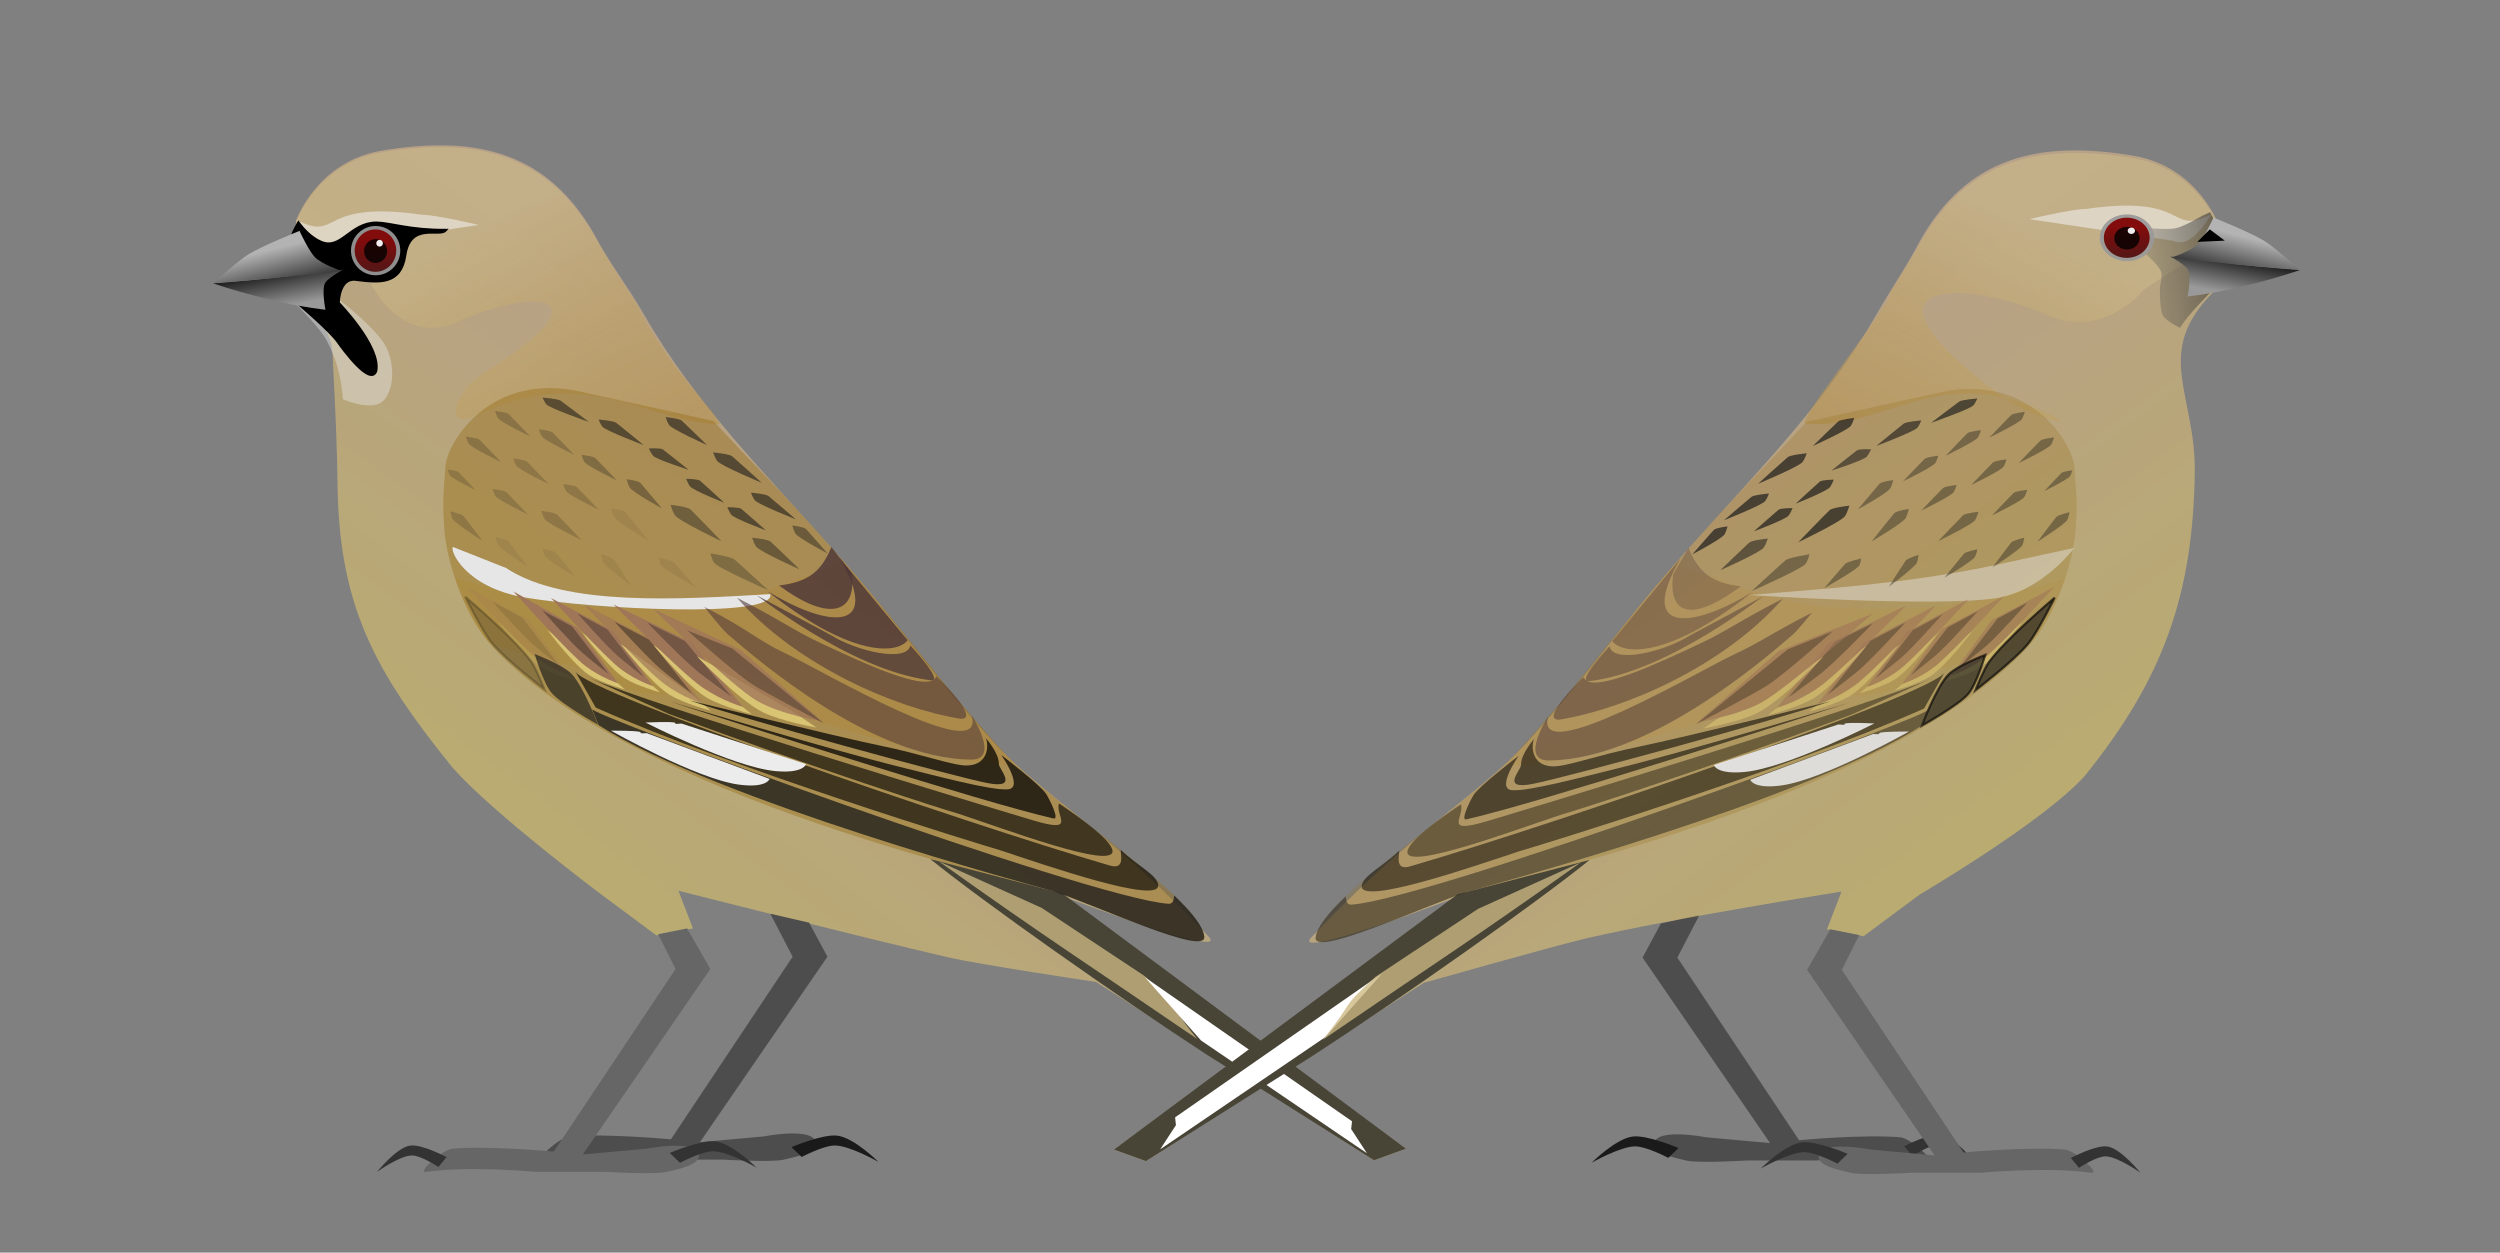 <?xml version="1.0" encoding="UTF-8" standalone="no"?>
<!-- Created with Inkscape (http://www.inkscape.org/) -->
<svg
   xmlns:svg="http://www.w3.org/2000/svg"
   xmlns="http://www.w3.org/2000/svg"
   xmlns:xlink="http://www.w3.org/1999/xlink"
   version="1.0"
   width="939.901"
   height="470.922"
   id="svg2">
  <rect width="100%" height="100%" fill="#808080" stroke="none"/>
  <defs
     id="defs4">
    <linearGradient
       id="linearGradient2694">
      <stop
         id="stop2696"
         style="stop-color:#1a1a1a;stop-opacity:1"
         offset="0" />
      <stop
         id="stop2698"
         style="stop-color:#808080;stop-opacity:0"
         offset="1" />
    </linearGradient>
    <linearGradient
       id="linearGradient2476">
      <stop
         id="stop2478"
         style="stop-color:#c9b588;stop-opacity:1"
         offset="0" />
      <stop
         id="stop2480"
         style="stop-color:#b59049;stop-opacity:0.792"
         offset="1" />
    </linearGradient>
    <linearGradient
       id="linearGradient3245">
      <stop
         id="stop3247"
         style="stop-color:#e0ca5e;stop-opacity:0.613"
         offset="0" />
      <stop
         id="stop3249"
         style="stop-color:#d3b090;stop-opacity:0.647"
         offset="1" />
    </linearGradient>
    <linearGradient
       id="linearGradient3329">
      <stop
         id="stop3331"
         style="stop-color:#e0ca5e;stop-opacity:1"
         offset="0" />
      <stop
         id="stop3333"
         style="stop-color:#e0d0ae;stop-opacity:0"
         offset="1" />
    </linearGradient>
    <linearGradient
       id="linearGradient2461">
      <stop
         id="stop2463"
         style="stop-color:#800000;stop-opacity:1"
         offset="0" />
      <stop
         id="stop2465"
         style="stop-color:#1a1a1a;stop-opacity:1"
         offset="1" />
    </linearGradient>
    <linearGradient
       id="linearGradient2412">
      <stop
         id="stop2414"
         style="stop-color:#999999;stop-opacity:1"
         offset="0" />
      <stop
         id="stop2416"
         style="stop-color:#000000;stop-opacity:1"
         offset="1" />
    </linearGradient>
    <linearGradient
       id="linearGradient2402">
      <stop
         id="stop2404"
         style="stop-color:#b3b3b3;stop-opacity:1"
         offset="0" />
      <stop
         id="stop2406"
         style="stop-color:#1a1a1a;stop-opacity:1"
         offset="1" />
    </linearGradient>
    <linearGradient
       x1="187.383"
       y1="457.382"
       x2="185.363"
       y2="441.725"
       id="linearGradient3634"
       xlink:href="#linearGradient2412"
       gradientUnits="userSpaceOnUse"
       gradientTransform="matrix(0.96,-4.3569952e-2,4.5348318e-2,0.999,-13.338,7.773)" />
    <linearGradient
       x1="163.645"
       y1="440.21"
       x2="167.18"
       y2="456.372"
       id="linearGradient3636"
       xlink:href="#linearGradient2402"
       gradientUnits="userSpaceOnUse"
       gradientTransform="matrix(0.951,0,0,1,9.497,0)" />
    <linearGradient
       x1="166.72"
       y1="473.053"
       x2="167.631"
       y2="511.067"
       id="linearGradient3638"
       xlink:href="#linearGradient2461"
       gradientUnits="userSpaceOnUse" />
    <linearGradient
       x1="349.025"
       y1="589.961"
       x2="392.927"
       y2="351.926"
       id="linearGradient3729"
       xlink:href="#linearGradient3329"
       gradientUnits="userSpaceOnUse" />
    <linearGradient
       x1="187.383"
       y1="457.382"
       x2="185.363"
       y2="441.725"
       id="linearGradient3668"
       xlink:href="#linearGradient2412"
       gradientUnits="userSpaceOnUse"
       gradientTransform="matrix(0.96,-4.3569952e-2,4.5348318e-2,0.999,-13.338,7.773)" />
    <linearGradient
       x1="163.645"
       y1="440.21"
       x2="167.18"
       y2="456.372"
       id="linearGradient3670"
       xlink:href="#linearGradient2402"
       gradientUnits="userSpaceOnUse"
       gradientTransform="matrix(0.951,0,0,1,9.497,0)" />
    <linearGradient
       x1="166.72"
       y1="473.053"
       x2="167.631"
       y2="511.067"
       id="linearGradient3672"
       xlink:href="#linearGradient2461"
       gradientUnits="userSpaceOnUse"
       gradientTransform="matrix(0.73,0,0,0.744,204.234,-266.811)" />
    <linearGradient
       x1="167.996"
       y1="85.741"
       x2="225.799"
       y2="193.33"
       id="linearGradient3761"
       xlink:href="#linearGradient2476"
       gradientUnits="userSpaceOnUse"
       gradientTransform="matrix(0.848,0,0,0.848,45.465,10.978)" />
    <linearGradient
       x1="259.609"
       y1="528.821"
       x2="411.609"
       y2="321.356"
       id="linearGradient3764"
       xlink:href="#linearGradient3245"
       gradientUnits="userSpaceOnUse"
       gradientTransform="matrix(1.079,0,0,1.079,-177.225,-251.728)" />
    <linearGradient
       x1="187.383"
       y1="457.382"
       x2="185.363"
       y2="441.725"
       id="linearGradient3955"
       xlink:href="#linearGradient2412"
       gradientUnits="userSpaceOnUse"
       gradientTransform="matrix(0.96,-4.3569952e-2,4.5348318e-2,0.999,-13.338,7.773)" />
    <linearGradient
       x1="259.609"
       y1="528.821"
       x2="411.609"
       y2="321.356"
       id="linearGradient4126"
       xlink:href="#linearGradient3245"
       gradientUnits="userSpaceOnUse"
       gradientTransform="matrix(-1.079,0,0,1.079,1133.988,-247.645)" />
    <linearGradient
       x1="167.996"
       y1="85.741"
       x2="225.799"
       y2="193.33"
       id="linearGradient4128"
       xlink:href="#linearGradient2476"
       gradientUnits="userSpaceOnUse"
       gradientTransform="matrix(-0.848,0,0,0.848,909.488,16.918)" />
    <linearGradient
       x1="855.186"
       y1="87.66"
       x2="789.042"
       y2="94.938"
       id="linearGradient4130"
       xlink:href="#linearGradient2694"
       gradientUnits="userSpaceOnUse"
       gradientTransform="translate(1.876,14.073)" />
    <linearGradient
       x1="166.72"
       y1="473.053"
       x2="167.631"
       y2="511.067"
       id="linearGradient4132"
       xlink:href="#linearGradient2461"
       gradientUnits="userSpaceOnUse"
       gradientTransform="matrix(0.73,0,0,0.744,204.234,-266.811)" />
    <linearGradient
       x1="187.383"
       y1="457.382"
       x2="185.363"
       y2="441.725"
       id="linearGradient4134"
       xlink:href="#linearGradient2412"
       gradientUnits="userSpaceOnUse"
       gradientTransform="matrix(0.96,-4.3569952e-2,4.5348318e-2,0.999,-13.338,7.773)" />
    <linearGradient
       x1="163.645"
       y1="440.21"
       x2="167.18"
       y2="456.372"
       id="linearGradient4136"
       xlink:href="#linearGradient2402"
       gradientUnits="userSpaceOnUse"
       gradientTransform="matrix(0.951,0,0,1,9.497,0)" />
    <linearGradient
       x1="855.186"
       y1="87.66"
       x2="789.042"
       y2="94.938"
       id="linearGradient4224"
       xlink:href="#linearGradient2694"
       gradientUnits="userSpaceOnUse"
       gradientTransform="translate(-9.382,6.568)" />
    <linearGradient
       x1="167.996"
       y1="85.741"
       x2="225.799"
       y2="193.33"
       id="linearGradient4228"
       xlink:href="#linearGradient2476"
       gradientUnits="userSpaceOnUse"
       gradientTransform="matrix(-0.848,0,0,0.848,898.229,9.412)" />
    <linearGradient
       x1="259.609"
       y1="528.821"
       x2="411.609"
       y2="321.356"
       id="linearGradient4231"
       xlink:href="#linearGradient3245"
       gradientUnits="userSpaceOnUse"
       gradientTransform="matrix(-1.079,0,0,1.079,1122.73,-255.151)" />
    <linearGradient
       x1="166.72"
       y1="473.053"
       x2="167.631"
       y2="511.067"
       id="linearGradient4239"
       xlink:href="#linearGradient2461"
       gradientUnits="userSpaceOnUse"
       gradientTransform="matrix(0.73,0,0,0.744,204.234,-266.811)" />
  </defs>
  <g
     transform="translate(1.876,-3.753)"
     id="g3767">
    <path
       d="M 297.797,195.342 L 296.949,195.422 L 298.168,195.766 C 298.042,195.627 297.923,195.481 297.797,195.342 z M 314.304,213.73 L 313.297,216.035 L 286.431,225.785 C 286.431,225.785 271.964,229.931 264.625,230.846 C 250.018,232.666 228.829,232.895 213.621,231.217 C 201.093,229.835 176.006,222.962 169.321,221.096 C 172.287,229.92 176.339,238.37 181.376,244.677 C 181.387,244.683 181.393,244.697 181.403,244.703 C 189.417,249.407 204.542,251.515 215.953,254.983 C 215.953,254.983 234.193,264.3 242.707,264.755 C 249.998,265.144 262.669,264.357 268.853,263.986 C 273.694,263.696 360.75,295.344 379.668,290.805 C 377.928,289.163 376.342,287.586 375.005,286.115 C 349.943,258.545 338.233,240.961 314.304,213.73 z"
       id="path2705"
       style="fill:#99701a;fill-opacity:0.434;fill-rule:evenodd;stroke:none;stroke-width:1px;stroke-linecap:butt;stroke-linejoin:miter;stroke-opacity:1" />
    <path
       d="M 109.451,86.64 C 109.451,86.64 117.079,64.847 141.051,60.488 C 178.118,54.118 204.299,61.506 221.686,92.088 C 227.61,103.339 233.794,110.757 240.114,121.791 C 259.677,155.949 285.9,181.704 312.031,211.143 C 337.55,239.892 345.842,254.364 371.699,282.808 C 389.435,302.319 414.058,315.101 452.551,355.907 C 461.093,364.962 394.593,339.562 394.593,339.562 L 526.694,435.612 L 514.708,439.971 L 410.204,372.928 C 410.204,372.928 366.462,366.43 354.471,363.649 C 322.1,356.141 253.19,338.633 253.19,338.633 L 258.638,352.798 L 244.884,355.42 L 223.769,339.723 C 223.769,339.723 183.514,309.572 168.293,292.393 C 138.894,256.011 125.735,231.791 125.006,186.082 C 124.93,173.183 124.114,155.892 123.52,144.674 C 122.896,132.877 123.733,133.709 118.309,123.214 C 115.753,118.268 111.63,111.702 111.63,111.702 L 109.451,86.64 z"
       id="path2396"
       style="fill:url(#linearGradient3764);fill-opacity:1;fill-rule:evenodd;stroke:none;stroke-width:1px;stroke-linecap:butt;stroke-linejoin:miter;stroke-opacity:1" />
    <path
       d="M 163.842,59.06 C 156.753,59.038 149.162,59.756 141.054,61.15 C 117.081,65.508 109.434,87.308 109.434,87.308 L 109.873,92.196 L 137.616,110.366 C 137.616,110.366 148.303,133.562 169.304,125.098 C 200.54,110.926 227.09,114.62 180.149,143.917 C 168.477,151.201 164.711,165.847 176.923,160.038 C 219.565,139.752 240.447,162.709 268.917,163.296 C 263.525,153.912 249.439,142.254 237.224,117.676 C 232.73,110.741 224.504,98.085 221.687,92.736 C 208.104,68.843 189.158,59.138 163.842,59.06 z"
       id="path2486"
       style="opacity:0.689;fill:url(#linearGradient3761);fill-opacity:1;fill-rule:evenodd;stroke:none;stroke-width:1px;stroke-linecap:butt;stroke-linejoin:miter;stroke-opacity:1" />
    <path
       d="M 124.338,115.537 L 109.448,118.16 C 110.725,119.424 118.619,127.277 120.973,131.832 C 125.166,139.946 126.403,146.074 127.041,153.876 C 132.02,155.916 139.634,157.729 142.646,154.009 C 146.281,149.518 146.475,141.325 143.574,134.773 C 140.819,128.552 127.994,118.293 127.994,118.293 L 124.338,115.537 z"
       id="path2474"
       style="opacity:0.431;fill:#e6e6e6;fill-opacity:1;fill-rule:evenodd;stroke:none;stroke-width:1px;stroke-linecap:butt;stroke-linejoin:miter;stroke-opacity:1" />
    <path
       d="M 109.53,86.394 C 126.318,94.95 117.171,78.813 156.531,84.468 C 162.122,84.506 178.105,88.321 178.105,88.321 L 124.17,96.411 C 119.29,98.824 114.41,94.222 109.53,86.394 z"
       id="path3258"
       style="opacity:0.563;fill:#f2f2f2;fill-rule:evenodd;stroke:none;stroke-width:1px;stroke-linecap:butt;stroke-linejoin:miter;stroke-opacity:1" />
    <path
       d="M 139.608,87.581 C 129.801,87.581 126.42,98.076 118.792,94.807 C 115.217,93.274 112.358,90.281 110.331,87.559 C 108.633,90.543 107.87,92.616 107.87,92.616 L 110.061,117.662 C 110.061,117.662 122.358,128.084 125.268,132.312 C 127.265,135.213 137.361,148.815 139.425,143.252 C 141.345,134.085 125.332,117.662 125.332,117.662 C 125.332,117.662 125.408,107.999 131.896,108.81 C 140.613,109.9 148.734,110.802 150.336,99.806 C 152.197,87.038 163.28,92.835 165.579,90.313 C 152.509,90.467 144.511,87.581 139.608,87.581 z"
       id="path2445"
       style="fill:#000000;fill-rule:evenodd;stroke:#000000;stroke-width:1.079px;stroke-linecap:butt;stroke-linejoin:miter;stroke-opacity:1" />
    <path
       d="M 302.33,350.646 L 309.204,363.444 L 261.259,433.182 L 285.232,431.003 C 285.232,431.003 303.702,427.373 304.846,433.182 C 305.637,437.201 296.829,438.708 292.86,439.72 C 288.425,440.851 269.977,439.72 269.977,439.72 L 243.825,439.72 C 243.825,439.72 218.812,437.375 202.418,439.72 C 198.521,440.277 208.545,431.312 212.225,431.003 C 226.232,429.825 250.363,432.092 250.363,432.092 L 296.129,363.444 L 287.748,347.296 L 302.33,350.646 z"
       id="path2424"
       style="fill:#4d4d4d;fill-rule:evenodd;stroke:none;stroke-width:1px;stroke-linecap:butt;stroke-linejoin:miter;stroke-opacity:1" />
    <path
       d="M 256.459,352.798 L 265.176,368.054 L 217.231,437.792 L 241.203,435.612 C 241.203,435.612 259.674,431.983 260.817,437.792 C 261.608,441.811 252.8,443.318 248.831,444.33 C 244.396,445.461 225.948,444.33 225.948,444.33 L 199.796,444.33 C 199.796,444.33 174.784,441.985 158.389,444.33 C 154.493,444.887 164.517,435.922 168.196,435.612 C 182.203,434.435 206.334,436.702 206.334,436.702 L 252.1,368.054 L 245.562,354.978 L 256.459,352.798 z"
       id="path2398"
       style="fill:#666666;fill-rule:evenodd;stroke:none;stroke-width:1px;stroke-linecap:butt;stroke-linejoin:miter;stroke-opacity:1" />
    <g
       transform="matrix(0.99,0,0,1.079,-74.611,-374.619)"
       id="g2420">
      <path
         d="M 154.384,449.418 C 167.52,453.436 184.049,457.275 197.063,458.603 C 197.063,458.603 195.414,451.043 197.113,448.995 C 198.644,447.149 203.716,444.65 203.716,444.65 C 203.716,444.65 180.039,447.278 169.874,448.209 C 165.232,448.634 154.384,449.418 154.384,449.418 z"
         id="path2410"
         style="fill:url(#linearGradient3955);fill-opacity:1;fill-rule:evenodd;stroke:none;stroke-width:1px;stroke-linecap:butt;stroke-linejoin:miter;stroke-opacity:1" />
      <path
         d="M 187.215,431.118 C 187.215,431.118 173.344,436.193 168.002,439.2 C 163.557,441.701 154.553,449.301 154.553,449.301 C 154.553,449.301 168.244,448.294 174.88,447.786 C 179.775,447.411 188.073,446.422 192.979,446.271 C 196.147,446.173 203.041,445.008 203.041,445.008 C 203.041,445.008 195.643,442.773 192.979,440.21 C 190.679,437.997 187.215,431.118 187.215,431.118 z"
         id="path2400"
         style="fill:url(#linearGradient3670);fill-opacity:1;fill-rule:evenodd;stroke:none;stroke-width:1px;stroke-linecap:butt;stroke-linejoin:miter;stroke-opacity:1" />
    </g>
    <g
       transform="matrix(0.848,0,0,0.848,-142.466,22.046)"
       id="g3309">
      <path
         d="M 343.25,89.542 C 343.25,95.575 338.359,100.466 332.325,100.466 C 326.292,100.466 321.401,95.575 321.401,89.542 C 321.401,83.509 326.292,78.618 332.325,78.618 C 338.359,78.618 343.25,83.509 343.25,89.542 z"
         id="path2426"
         style="opacity:0.927;fill:#999999;fill-opacity:1;stroke:none" />
      <path
         d="M 341.465,89.542 C 341.465,94.729 337.336,98.934 332.242,98.934 C 327.149,98.934 323.02,94.729 323.02,89.542 C 323.02,84.355 327.149,80.15 332.242,80.15 C 337.336,80.15 341.465,84.355 341.465,89.542 z"
         id="path2428"
         style="opacity:0.927;fill:url(#linearGradient3672);fill-opacity:1;stroke:none" />
      <path
         d="M 27.552,61.044 A 5.095,5.284 0 1 1 17.361,61.044 A 5.095,5.284 0 1 1 27.552,61.044 z"
         transform="translate(309.862,28.684)"
         id="path3295"
         style="opacity:1;fill:#000000;fill-opacity:0.792;stroke:none" />
      <path
         d="M 335.562,86.269 C 335.563,87.1 334.902,87.773 334.087,87.773 C 333.271,87.773 332.611,87.1 332.611,86.269 C 332.611,85.439 333.271,84.766 334.087,84.766 C 334.902,84.766 335.563,85.439 335.562,86.269 z"
         id="path2430"
         style="opacity:0.927;fill:#ffffff;fill-opacity:1;stroke:none" />
    </g>
    <path
       d="M 166.017,438.782 L 162.94,442.48 C 162.94,442.48 156.347,438.114 152.941,438.165 C 148.391,438.234 139.865,444.33 139.865,444.33 C 139.865,444.33 147.062,435.328 152.172,434.467 C 156.533,433.732 166.017,438.782 166.017,438.782 z"
       id="path3260"
       style="fill:#333333;fill-rule:evenodd;stroke:none;stroke-width:1px;stroke-linecap:butt;stroke-linejoin:miter;stroke-opacity:1" />
    <path
       d="M 249.921,437.212 L 253.767,440.911 C 253.767,440.911 262.008,436.544 266.266,436.595 C 271.953,436.664 282.61,442.76 282.61,442.76 C 282.61,442.76 273.614,433.758 267.227,432.897 C 261.776,432.162 249.921,437.212 249.921,437.212 z"
       id="path3262"
       style="fill:#333333;fill-rule:evenodd;stroke:none;stroke-width:1px;stroke-linecap:butt;stroke-linejoin:miter;stroke-opacity:1" />
    <path
       d="M 295.686,435.033 L 299.532,438.731 C 299.532,438.731 307.773,434.365 312.031,434.416 C 317.719,434.485 328.376,440.58 328.376,440.58 C 328.376,440.58 319.38,431.579 312.993,430.717 C 307.541,429.983 295.686,435.033 295.686,435.033 z"
       id="path3264"
       style="fill:#1a1a1a;fill-rule:evenodd;stroke:none;stroke-width:1px;stroke-linecap:butt;stroke-linejoin:miter;stroke-opacity:1" />
    <path
       d="M 216.119,150.931 C 182.554,143.525 166.258,169.886 165.606,179.056 C 164.954,188.226 164.346,191.197 165.144,202.562 C 165.941,213.926 172.062,234.828 183.467,247.106 C 236.163,303.832 384.329,336.008 393.886,338.744 C 410.967,344.423 451.65,363.407 450.897,355.911 C 449.461,341.619 392.731,305.632 374.995,286.121 C 349.138,257.676 337.554,239.887 312.036,211.138 C 288.516,184.641 281.434,178.53 266.353,162.014 L 216.119,150.931 z"
       id="path3269"
       style="fill:#99701a;fill-opacity:0.434;fill-rule:evenodd;stroke:none;stroke-width:1px;stroke-linecap:butt;stroke-linejoin:miter;stroke-opacity:1" />
    <path
       d="M 168.442,209.401 L 188.426,217.32 C 210.519,232.025 254.357,229.027 287.719,227.121 C 290.029,236.361 220.445,232.686 195.35,228.368 C 172.617,224.455 167.056,210.325 168.442,209.401 z"
       id="path3327"
       style="fill:#e6e6e6;fill-rule:evenodd;stroke:none;stroke-width:1px;stroke-linecap:butt;stroke-linejoin:miter;stroke-opacity:1" />
    <g
       transform="matrix(0.407,0.172,-0.168,0.478,36.061,-3.269)"
       id="g2707"
       style="opacity:0.23">
      <path
         d="M 499.986,323.453 C 499.986,323.453 531.077,339.969 546.682,342.245 C 558.973,344.039 579.141,341.676 579.141,341.676 L 563.765,337.12 L 499.986,323.453 z"
         id="path2709"
         style="fill:#d8c472;fill-opacity:1;fill-rule:evenodd;stroke:none;stroke-width:1px;stroke-linecap:butt;stroke-linejoin:miter;stroke-opacity:1" />
      <path
         d="M 464.679,308.647 C 464.679,308.647 524.534,333.518 540.987,337.12 C 557.44,340.722 571.738,339.398 571.738,339.398 L 523.903,313.203 L 464.679,308.647 z"
         id="path2711"
         style="fill:#a07659;fill-opacity:1;fill-rule:evenodd;stroke:none;stroke-width:1px;stroke-linecap:butt;stroke-linejoin:miter;stroke-opacity:1" />
      <path
         d="M 490.305,311.495 C 490.305,311.495 522.653,325.524 535.292,329.148 C 542.911,331.332 562.057,335.981 562.057,335.981 L 518.778,313.772 L 490.305,311.495 z"
         id="path2713"
         style="fill:#241c1c;fill-opacity:0.618;fill-rule:evenodd;stroke:none;stroke-width:1px;stroke-linecap:butt;stroke-linejoin:miter;stroke-opacity:1" />
    </g>
    <g
       transform="matrix(0.407,0.172,-0.168,0.478,54.78,3.447259e-2)"
       id="g2715">
      <path
         d="M 499.986,323.453 C 499.986,323.453 531.077,339.969 546.682,342.245 C 558.973,344.039 579.141,341.676 579.141,341.676 L 563.765,337.12 L 499.986,323.453 z"
         id="path2717"
         style="fill:#d8c472;fill-opacity:1;fill-rule:evenodd;stroke:none;stroke-width:1px;stroke-linecap:butt;stroke-linejoin:miter;stroke-opacity:1" />
      <path
         d="M 461.617,306.806 C 461.617,306.806 524.534,333.518 540.987,337.12 C 557.44,340.722 571.738,339.398 571.738,339.398 L 523.903,313.203 L 461.617,306.806 z"
         id="path2719"
         style="fill:#a07659;fill-opacity:1;fill-rule:evenodd;stroke:none;stroke-width:1px;stroke-linecap:butt;stroke-linejoin:miter;stroke-opacity:1" />
      <path
         d="M 490.305,311.495 C 490.305,311.495 522.653,325.524 535.292,329.148 C 542.911,331.332 562.057,335.981 562.057,335.981 L 518.778,313.772 L 490.305,311.495 z"
         id="path2721"
         style="opacity:0.679;fill:#241c1c;fill-opacity:0.59;fill-rule:evenodd;stroke:none;stroke-width:1px;stroke-linecap:butt;stroke-linejoin:miter;stroke-opacity:1" />
    </g>
    <g
       transform="matrix(0.407,0.172,-0.168,0.478,67.993,1.136)"
       id="g2723">
      <path
         d="M 499.986,323.453 C 499.986,323.453 531.077,339.969 546.682,342.245 C 558.973,344.039 579.141,341.676 579.141,341.676 L 563.765,337.12 L 499.986,323.453 z"
         id="path2725"
         style="fill:#d8c472;fill-opacity:1;fill-rule:evenodd;stroke:none;stroke-width:1px;stroke-linecap:butt;stroke-linejoin:miter;stroke-opacity:1" />
      <path
         d="M 464.679,308.647 C 464.679,308.647 524.534,333.518 540.987,337.12 C 557.44,340.722 571.738,339.398 571.738,339.398 L 523.903,313.203 L 464.679,308.647 z"
         id="path2727"
         style="fill:#a07659;fill-opacity:1;fill-rule:evenodd;stroke:none;stroke-width:1px;stroke-linecap:butt;stroke-linejoin:miter;stroke-opacity:1" />
      <path
         d="M 490.305,311.495 C 490.305,311.495 522.653,325.524 535.292,329.148 C 542.911,331.332 562.057,335.981 562.057,335.981 L 518.778,313.772 L 490.305,311.495 z"
         id="path2729"
         style="opacity:0.646;fill:#241c1c;fill-opacity:0.555;fill-rule:evenodd;stroke:none;stroke-width:1px;stroke-linecap:butt;stroke-linejoin:miter;stroke-opacity:1" />
    </g>
    <g
       transform="matrix(0.473,0.194,-0.195,0.537,58.002,-24.891)"
       id="g2731">
      <path
         d="M 499.986,323.453 C 499.986,323.453 531.077,339.969 546.682,342.245 C 558.973,344.039 579.141,341.676 579.141,341.676 L 563.765,337.12 L 499.986,323.453 z"
         id="path2733"
         style="fill:#d8c472;fill-opacity:1;fill-rule:evenodd;stroke:none;stroke-width:1px;stroke-linecap:butt;stroke-linejoin:miter;stroke-opacity:1" />
      <path
         d="M 464.679,308.647 C 464.679,308.647 524.534,333.518 540.987,337.12 C 557.44,340.722 571.738,339.398 571.738,339.398 L 523.903,313.203 L 464.679,308.647 z"
         id="path2735"
         style="opacity:0.679;fill:#a07659;fill-opacity:1;fill-rule:evenodd;stroke:none;stroke-width:1px;stroke-linecap:butt;stroke-linejoin:miter;stroke-opacity:1" />
      <path
         d="M 490.305,311.495 C 490.305,311.495 522.653,325.524 535.292,329.148 C 542.911,331.332 562.057,335.981 562.057,335.981 L 518.778,313.772 L 490.305,311.495 z"
         id="path2737"
         style="opacity:0.743;fill:#241c1c;fill-opacity:0.607;fill-rule:evenodd;stroke:none;stroke-width:1px;stroke-linecap:butt;stroke-linejoin:miter;stroke-opacity:1" />
    </g>
    <path
       d="M 212.871,256.97 C 217.461,261.593 222.947,276.206 222.947,276.206 C 222.947,276.206 209.354,268.666 205.543,264.298 C 202.388,260.681 199.131,249.642 199.131,249.642 C 199.131,249.642 209.58,253.654 212.871,256.97 z"
       id="path2463"
       style="opacity:0.657;fill:#1a1a1a;fill-rule:evenodd;stroke:none;stroke-width:0.848px;stroke-linecap:butt;stroke-linejoin:miter;stroke-opacity:1" />
    <g
       transform="matrix(0.515,0.2,-0.212,0.555,54.927,-33.193)"
       id="g3507">
      <path
         d="M 499.986,323.453 C 499.986,323.453 531.077,339.969 546.682,342.245 C 558.973,344.039 579.141,341.676 579.141,341.676 L 563.765,337.12 L 499.986,323.453 z"
         id="path3509"
         style="fill:#d8c472;fill-opacity:1;fill-rule:evenodd;stroke:none;stroke-width:1px;stroke-linecap:butt;stroke-linejoin:miter;stroke-opacity:1" />
      <path
         d="M 464.679,308.647 C 464.679,308.647 524.534,333.518 540.987,337.12 C 557.44,340.722 571.738,339.398 571.738,339.398 L 523.903,313.203 L 464.679,308.647 z"
         id="path3511"
         style="fill:#a07659;fill-opacity:1;fill-rule:evenodd;stroke:none;stroke-width:1px;stroke-linecap:butt;stroke-linejoin:miter;stroke-opacity:1" />
      <path
         d="M 490.305,311.495 C 490.305,311.495 522.653,325.524 535.292,329.148 C 542.911,331.332 562.057,335.981 562.057,335.981 L 518.778,313.772 L 490.305,311.495 z"
         id="path3513"
         style="opacity:0.591;fill:#241c1c;fill-opacity:0.607;fill-rule:evenodd;stroke:none;stroke-width:1px;stroke-linecap:butt;stroke-linejoin:miter;stroke-opacity:1" />
    </g>
    <path
       d="M 347.885,326.729 C 367.579,342.695 418.507,378.607 451.844,400.271 L 514.698,439.959 L 526.698,435.61 L 397.536,339.663 L 347.885,326.729 z"
       id="path3531"
       style="fill:#484537;fill-opacity:1;fill-rule:evenodd;stroke:none;stroke-width:1px;stroke-linecap:butt;stroke-linejoin:miter;stroke-opacity:1" />
    <path
       d="M 389.784,345.103 L 428.489,370.723 C 443.065,384.226 435.077,378.193 448.254,394.39 C 404.768,364.638 393.111,357.482 351.165,327.648 L 389.784,345.103 z"
       id="path3535"
       style="fill:#ccb782;fill-opacity:0.78;fill-rule:evenodd;stroke:none;stroke-width:1px;stroke-linecap:butt;stroke-linejoin:miter;stroke-opacity:1" />
    <path
       d="M 282.022,227.272 C 280.342,225.379 317.109,255.877 348.165,259.534 C 353.183,260.125 340.379,246.39 340.379,246.39 C 339.095,253.002 320.072,248.588 310.288,242.405 L 282.022,227.272 z"
       id="path2694"
       style="fill:#4e3737;fill-opacity:0.763;fill-rule:evenodd;stroke:none;stroke-width:1px;stroke-linecap:butt;stroke-linejoin:miter;stroke-opacity:1" />
    <path
       d="M 286.68,226.009 C 316.925,250.203 334.895,250.119 339.371,244.466 L 324.578,226.558 L 313.677,213.322 C 330.477,242.235 308.985,239.677 286.68,226.009 z"
       id="path2696"
       style="fill:#4e3737;fill-opacity:0.821;fill-rule:evenodd;stroke:none;stroke-width:1px;stroke-linecap:butt;stroke-linejoin:miter;stroke-opacity:1" />
    <path
       d="M 275.22,228.501 C 297.271,253.666 334.196,269.943 359.356,274.005 C 367.122,274.171 350.154,258.003 350.154,258.003 C 347.686,265.123 320.294,251.881 306.631,245.506 C 296.315,240.692 291.683,236.894 275.22,228.501 z"
       id="path2700"
       style="opacity:0.743;fill:#4e3737;fill-opacity:0.798;fill-rule:evenodd;stroke:none;stroke-width:1px;stroke-linecap:butt;stroke-linejoin:miter;stroke-opacity:1" />
    <g
       transform="matrix(0.612,0.187,-0.192,0.66,16.193,-56.53)"
       id="g2739">
      <path
         d="M 499.986,323.453 C 499.986,323.453 531.077,339.969 546.682,342.245 C 558.973,344.039 579.141,341.676 579.141,341.676 L 563.765,337.12 L 499.986,323.453 z"
         id="path2741"
         style="fill:#d8c472;fill-opacity:1;fill-rule:evenodd;stroke:none;stroke-width:1px;stroke-linecap:butt;stroke-linejoin:miter;stroke-opacity:1" />
      <path
         d="M 467.587,305.69 C 467.587,305.69 524.534,333.518 540.987,337.12 C 557.44,340.722 581.485,337.468 581.485,337.468 L 523.903,313.203 L 467.587,305.69 z"
         id="path2743"
         style="opacity:0.796;fill:#a07659;fill-opacity:1;fill-rule:evenodd;stroke:none;stroke-width:1px;stroke-linecap:butt;stroke-linejoin:miter;stroke-opacity:1" />
      <path
         d="M 490.305,311.495 C 490.305,311.495 522.653,325.524 535.292,329.148 C 542.911,331.332 582.762,338.347 582.762,338.347 L 518.778,313.772 L 490.305,311.495 z"
         id="path2745"
         style="opacity:0.589;fill:#241c1c;fill-opacity:0.601;fill-rule:evenodd;stroke:none;stroke-width:1px;stroke-linecap:butt;stroke-linejoin:miter;stroke-opacity:1" />
    </g>
    <path
       d="M 220.628,270.215 L 223.173,276.372 C 267.436,304.772 387.76,336.979 393.896,338.735 C 410.978,344.414 451.641,363.401 450.888,355.904 C 450.501,352.056 446.112,346.627 439.548,340.378 C 439.509,342.458 438.917,343.659 437.296,343.531 C 406.47,341.104 217.851,271.882 220.628,270.215 z"
       id="path2792"
       style="fill:#1a1a1a;fill-opacity:0.757;fill-rule:evenodd;stroke:none;stroke-width:1px;stroke-linecap:butt;stroke-linejoin:miter;stroke-opacity:1" />
    <path
       d="M 214.471,256.297 L 222.1,269.782 C 274.606,293.144 368.131,321.686 374.267,323.443 C 391.349,329.122 434.302,343.986 433.549,336.49 C 433.162,332.642 426.025,329.503 419.461,323.254 C 419.422,325.334 421.098,330.821 415.377,329.155 C 359.424,312.861 219.639,264.603 214.471,256.297 z"
       id="path2794"
       style="opacity:0.78;fill:#000000;fill-opacity:0.798;fill-rule:evenodd;stroke:none;stroke-width:1px;stroke-linecap:butt;stroke-linejoin:miter;stroke-opacity:1" />
    <path
       d="M 219.081,258.375 L 249.539,272.142 C 305.816,293.12 352.665,308.063 358.562,309.714 C 374.992,315.098 417.234,331.053 416.379,323.571 C 415.94,319.73 405.365,311.944 396.229,305.809 C 394.856,310.638 403.043,317.033 386.957,312.3 C 371.058,307.622 240.883,268.158 219.081,258.375 z"
       id="path2796"
       style="fill:#000000;fill-opacity:0.618;fill-rule:evenodd;stroke:none;stroke-width:1px;stroke-linecap:butt;stroke-linejoin:miter;stroke-opacity:1" />
    <path
       d="M 394.239,311.472 C 396.517,311.988 392.894,304.618 391.491,302.312 C 389.47,298.987 374.559,287.591 374.559,287.591 C 374.559,287.591 383.176,299.864 377.131,300.493 C 371.085,301.123 349.222,295.204 337.401,292.314 C 310.916,285.839 249.969,267.504 249.969,267.504 C 276.225,276.022 367.295,305.369 394.239,311.472 z"
       id="path2798"
       style="opacity:0.828;fill:#000000;fill-opacity:0.878;fill-rule:evenodd;stroke:none;stroke-width:1px;stroke-linecap:butt;stroke-linejoin:miter;stroke-opacity:1" />
    <path
       d="M 227.79,278.443 C 246.14,278.478 234.734,279.7 241.295,279.399 L 287.463,296.587 C 287.463,296.587 286.46,300.142 275.9,298.736 C 259.938,296.611 227.79,278.443 227.79,278.443 z"
       id="path3470"
       style="fill:#ececec;fill-rule:evenodd;stroke:none;stroke-width:1px;stroke-linecap:butt;stroke-linejoin:miter;stroke-opacity:1" />
    <path
       d="M 369.499,298.185 C 381.526,300.461 373.569,292.93 373.649,290.97 C 373.817,286.851 368.414,280.846 368.414,280.846 C 369.317,280.846 371.473,291.118 361.829,291.551 C 356.839,291.775 344.892,287.315 329.127,284.095 C 313.361,280.875 257.159,267.033 257.159,267.033 C 276.481,273.807 357.473,295.909 369.499,298.185 z"
       id="path2459"
       style="opacity:0.828;fill:#000000;fill-opacity:0.878;fill-rule:evenodd;stroke:none;stroke-width:1px;stroke-linecap:butt;stroke-linejoin:miter;stroke-opacity:1" />
    <path
       d="M 197.757,252.39 C 199.794,255.24 202.795,262.924 202.795,262.924 C 202.795,262.924 188.095,251.621 183.101,245.52 C 179.28,240.851 173.025,228.116 173.025,228.116 C 173.025,228.116 191.713,243.931 197.757,252.39 z"
       id="path2461"
       style="opacity:0.23;fill:#1a1a1a;fill-rule:evenodd;stroke:#000000;stroke-width:0.848px;stroke-linecap:butt;stroke-linejoin:miter;stroke-opacity:1" />
    <path
       d="M 262.87,231.883 C 262.87,231.883 269.519,240.288 271.564,242.06 C 283.823,252.689 326.133,288.822 363.07,289.339 C 374.499,289.506 363.486,272.879 363.486,272.879 C 368.803,292.365 307.062,255.765 293.399,249.39 C 283.083,244.576 279.333,240.275 262.87,231.883 z"
       id="path2465"
       style="opacity:0.679;fill:#4e3737;fill-opacity:0.798;fill-rule:evenodd;stroke:none;stroke-width:1px;stroke-linecap:butt;stroke-linejoin:miter;stroke-opacity:1" />
    <path
       d="M 240.797,275.392 C 259.132,274.661 247.787,276.358 254.33,275.783 L 301.175,291.032 C 301.175,291.032 300.32,294.625 289.711,293.661 C 273.674,292.203 240.797,275.392 240.797,275.392 z"
       id="path2467"
       style="fill:#ececec;fill-rule:evenodd;stroke:none;stroke-width:1px;stroke-linecap:butt;stroke-linejoin:miter;stroke-opacity:1" />
    <path
       d="M 291.001,223.875 C 310.2,238.045 320.226,234.093 318.365,219.36 L 310.695,209.402 C 307.008,218.472 302.061,222.606 291.001,223.875 z"
       id="path2469"
       style="fill:#4e3737;fill-opacity:0.821;fill-rule:evenodd;stroke:none;stroke-width:1px;stroke-linecap:butt;stroke-linejoin:miter;stroke-opacity:1" />
    <path
       d="M 173.258,167.892 C 173.258,167.892 173.798,169.7 174.364,170.595 C 175.316,172.1 186.532,177.503 186.532,177.503 C 186.532,177.503 179.45,170.074 178.42,169.094 C 177.643,168.353 173.258,167.892 173.258,167.892 z"
       id="path2487"
       style="opacity:0.23;fill:#1a1a1a;fill-rule:evenodd;stroke:none;stroke-width:0.469px;stroke-linecap:butt;stroke-linejoin:miter;stroke-opacity:1" />
    <path
       d="M 191.12,176.136 C 191.12,176.136 191.66,177.944 192.226,178.839 C 193.178,180.344 204.394,185.747 204.394,185.747 C 204.394,185.747 197.312,178.318 196.282,177.338 C 195.505,176.597 191.12,176.136 191.12,176.136 z"
       id="path2489"
       style="opacity:0.19;fill:#1a1a1a;fill-rule:evenodd;stroke:none;stroke-width:0.469px;stroke-linecap:butt;stroke-linejoin:miter;stroke-opacity:1" />
    <path
       d="M 209.898,185.754 C 209.898,185.754 210.438,187.562 211.004,188.457 C 211.956,189.962 223.172,195.365 223.172,195.365 C 223.172,195.365 216.09,187.936 215.06,186.956 C 214.283,186.215 209.898,185.754 209.898,185.754 z"
       id="path2491"
       style="opacity:0.19;fill:#1a1a1a;fill-rule:evenodd;stroke:none;stroke-width:0.469px;stroke-linecap:butt;stroke-linejoin:miter;stroke-opacity:1" />
    <path
       d="M 227.866,194.772 C 227.866,194.772 228.402,197.012 228.987,198.129 C 229.97,200.007 241.845,206.957 241.845,206.957 C 241.845,206.957 234.439,197.623 233.361,196.388 C 232.546,195.456 227.866,194.772 227.866,194.772 z"
       id="path2493"
       style="opacity:0.071;fill:#1a1a1a;fill-rule:evenodd;stroke:none;stroke-width:0.469px;stroke-linecap:butt;stroke-linejoin:miter;stroke-opacity:1" />
    <path
       d="M 166.388,180.258 C 166.388,180.258 166.816,181.721 167.265,182.446 C 168.02,183.664 176.914,188.037 176.914,188.037 C 176.914,188.037 171.298,182.024 170.482,181.231 C 169.865,180.631 166.388,180.258 166.388,180.258 z"
       id="path2497"
       style="opacity:0.19;fill:#1a1a1a;fill-rule:evenodd;stroke:none;stroke-width:0.469px;stroke-linecap:butt;stroke-linejoin:miter;stroke-opacity:1" />
    <path
       d="M 183.334,187.586 C 183.334,187.586 183.874,189.394 184.44,190.289 C 185.392,191.794 196.608,197.197 196.608,197.197 C 196.608,197.197 189.526,189.768 188.496,188.788 C 187.719,188.047 183.334,187.586 183.334,187.586 z"
       id="path2499"
       style="opacity:0.19;fill:#1a1a1a;fill-rule:evenodd;stroke:none;stroke-width:0.469px;stroke-linecap:butt;stroke-linejoin:miter;stroke-opacity:1" />
    <path
       d="M 201.654,195.83 C 201.654,195.83 202.269,197.896 202.913,198.92 C 203.996,200.64 216.76,206.815 216.76,206.815 C 216.76,206.815 208.7,198.324 207.529,197.203 C 206.644,196.357 201.654,195.83 201.654,195.83 z"
       id="path2501"
       style="opacity:0.19;fill:#1a1a1a;fill-rule:evenodd;stroke:none;stroke-width:0.469px;stroke-linecap:butt;stroke-linejoin:miter;stroke-opacity:1" />
    <path
       d="M 224.234,212.042 C 224.234,212.042 224.414,213.92 224.797,214.908 C 225.44,216.569 235.401,224.037 235.401,224.037 C 235.401,224.037 229.887,215.379 229.067,214.219 C 228.447,213.342 224.234,212.042 224.234,212.042 z"
       id="path2503"
       style="opacity:0.071;fill:#1a1a1a;fill-rule:evenodd;stroke:none;stroke-width:0.469px;stroke-linecap:butt;stroke-linejoin:miter;stroke-opacity:1" />
    <path
       d="M 184.25,158.274 C 184.25,158.274 184.79,160.082 185.356,160.977 C 186.308,162.482 197.524,167.885 197.524,167.885 C 197.524,167.885 190.442,160.456 189.412,159.476 C 188.635,158.735 184.25,158.274 184.25,158.274 z"
       id="path2505"
       style="opacity:0.23;fill:#1a1a1a;fill-rule:evenodd;stroke:none;stroke-width:0.469px;stroke-linecap:butt;stroke-linejoin:miter;stroke-opacity:1" />
    <path
       d="M 200.738,165.144 C 200.738,165.144 201.278,166.952 201.844,167.847 C 202.796,169.352 214.012,174.755 214.012,174.755 C 214.012,174.755 206.93,167.326 205.9,166.346 C 205.123,165.605 200.738,165.144 200.738,165.144 z"
       id="path2507"
       style="opacity:0.23;fill:#1a1a1a;fill-rule:evenodd;stroke:none;stroke-width:0.469px;stroke-linecap:butt;stroke-linejoin:miter;stroke-opacity:1" />
    <path
       d="M 216.768,174.762 C 216.768,174.762 217.308,176.57 217.874,177.465 C 218.826,178.97 230.042,184.373 230.042,184.373 C 230.042,184.373 222.96,176.944 221.93,175.964 C 221.153,175.223 216.768,174.762 216.768,174.762 z"
       id="path2509"
       style="opacity:0.288;fill:#1a1a1a;fill-rule:evenodd;stroke:none;stroke-width:0.469px;stroke-linecap:butt;stroke-linejoin:miter;stroke-opacity:1" />
    <path
       d="M 233.714,183.922 C 233.714,183.922 234.254,185.988 234.82,187.012 C 235.772,188.732 246.988,194.907 246.988,194.907 C 246.988,194.907 239.906,186.416 238.876,185.295 C 238.099,184.449 233.714,183.922 233.714,183.922 z"
       id="path2511"
       style="opacity:0.355;fill:#1a1a1a;fill-rule:evenodd;stroke:none;stroke-width:0.469px;stroke-linecap:butt;stroke-linejoin:miter;stroke-opacity:1" />
    <path
       d="M 250.202,193.54 C 250.202,193.54 250.984,196.123 251.805,197.403 C 253.183,199.553 269.43,207.273 269.43,207.273 C 269.43,207.273 259.171,196.658 257.68,195.257 C 256.553,194.199 250.202,193.54 250.202,193.54 z"
       id="path2513"
       style="opacity:0.4;fill:#1a1a1a;fill-rule:evenodd;stroke:none;stroke-width:0.469px;stroke-linecap:butt;stroke-linejoin:miter;stroke-opacity:1" />
    <path
       d="M 265.196,211.812 C 265.196,211.812 265.774,214.125 266.597,215.315 C 267.979,217.315 286.954,225.641 286.954,225.641 C 286.954,225.641 275.845,215.419 274.208,214.056 C 272.972,213.026 265.196,211.812 265.196,211.812 z"
       id="path2515"
       style="opacity:0.288;fill:#1a1a1a;fill-rule:evenodd;stroke:none;stroke-width:0.469px;stroke-linecap:butt;stroke-linejoin:miter;stroke-opacity:1" />
    <path
       d="M 245.796,213.383 C 245.796,213.383 246.007,215.119 246.477,216.034 C 247.266,217.572 259.639,224.528 259.639,224.528 C 259.639,224.528 252.824,216.498 251.809,215.421 C 251.042,214.607 245.796,213.383 245.796,213.383 z"
       id="path2484"
       style="opacity:0.071;fill:#1a1a1a;fill-rule:evenodd;stroke:none;stroke-width:0.469px;stroke-linecap:butt;stroke-linejoin:miter;stroke-opacity:1" />
    <path
       d="M 167.453,196.004 C 167.453,196.004 167.778,197.862 168.236,198.818 C 169.005,200.423 179.514,207.099 179.514,207.099 C 179.514,207.099 173.347,198.894 172.439,197.8 C 171.754,196.974 167.453,196.004 167.453,196.004 z"
       id="path2519"
       style="opacity:0.19;fill:#1a1a1a;fill-rule:evenodd;stroke:none;stroke-width:0.469px;stroke-linecap:butt;stroke-linejoin:miter;stroke-opacity:1" />
    <path
       d="M 184.432,205.586 C 184.432,205.586 184.746,207.446 185.198,208.404 C 185.958,210.015 196.426,216.753 196.426,216.753 C 196.426,216.753 190.309,208.511 189.408,207.412 C 188.727,206.582 184.432,205.586 184.432,205.586 z"
       id="path2521"
       style="opacity:0.071;fill:#1a1a1a;fill-rule:evenodd;stroke:none;stroke-width:0.469px;stroke-linecap:butt;stroke-linejoin:miter;stroke-opacity:1" />
    <path
       d="M 202.085,209.942 C 202.085,209.942 202.47,211.788 202.958,212.729 C 203.779,214.309 214.498,220.641 214.498,220.641 C 214.498,220.641 208.07,212.64 207.127,211.576 C 206.415,210.772 202.085,209.942 202.085,209.942 z"
       id="path2523"
       style="opacity:0.071;fill:#1a1a1a;fill-rule:evenodd;stroke:none;stroke-width:0.469px;stroke-linecap:butt;stroke-linejoin:miter;stroke-opacity:1" />
    <path
       d="M 202.112,153.236 C 202.112,153.236 202.82,154.958 203.562,155.81 C 204.809,157.244 219.508,162.389 219.508,162.389 C 219.508,162.389 210.227,155.314 208.877,154.38 C 207.858,153.675 202.112,153.236 202.112,153.236 z"
       id="path2525"
       style="opacity:0.559;fill:#1a1a1a;fill-rule:evenodd;stroke:none;stroke-width:0.469px;stroke-linecap:butt;stroke-linejoin:miter;stroke-opacity:1" />
    <path
       d="M 223.18,161.48 C 223.18,161.48 223.869,163.288 224.592,164.183 C 225.806,165.688 240.118,171.091 240.118,171.091 C 240.118,171.091 231.081,163.662 229.767,162.682 C 228.775,161.941 223.18,161.48 223.18,161.48 z"
       id="path2527"
       style="opacity:0.579;fill:#1a1a1a;fill-rule:evenodd;stroke:none;stroke-width:0.469px;stroke-linecap:butt;stroke-linejoin:miter;stroke-opacity:1" />
    <path
       d="M 242.042,172.367 C 242.042,172.367 242.926,174.219 243.658,175.083 C 244.889,176.535 256.981,180.356 256.981,180.356 C 256.981,180.356 248.56,173.614 247.356,172.741 C 246.446,172.081 242.042,172.367 242.042,172.367 z"
       id="path2529"
       style="opacity:0.579;fill:#1a1a1a;fill-rule:evenodd;stroke:none;stroke-width:0.469px;stroke-linecap:butt;stroke-linejoin:miter;stroke-opacity:1" />
    <path
       d="M 256.082,183.758 C 256.082,183.758 256.834,185.667 257.503,186.581 C 258.628,188.116 270.42,192.782 270.42,192.782 C 270.42,192.782 262.497,185.461 261.357,184.506 C 260.496,183.784 256.082,183.758 256.082,183.758 z"
       id="path2531"
       style="opacity:0.579;fill:#1a1a1a;fill-rule:evenodd;stroke:none;stroke-width:0.469px;stroke-linecap:butt;stroke-linejoin:miter;stroke-opacity:1" />
    <path
       d="M 271.559,194.447 C 271.559,194.447 272.351,196.34 273.04,197.239 C 274.198,198.75 286.088,203.16 286.088,203.16 C 286.088,203.16 278.009,196.012 276.848,195.081 C 275.972,194.378 271.559,194.447 271.559,194.447 z"
       id="path2533"
       style="opacity:0.579;fill:#1a1a1a;fill-rule:evenodd;stroke:none;stroke-width:0.469px;stroke-linecap:butt;stroke-linejoin:miter;stroke-opacity:1" />
    <path
       d="M 280.888,205.906 C 280.888,205.906 281.615,208.144 282.376,209.253 C 283.656,211.117 298.742,217.807 298.742,217.807 C 298.742,217.807 289.216,208.608 287.832,207.394 C 286.785,206.477 280.888,205.906 280.888,205.906 z"
       id="path2535"
       style="opacity:0.442;fill:#1a1a1a;fill-rule:evenodd;stroke:none;stroke-width:0.469px;stroke-linecap:butt;stroke-linejoin:miter;stroke-opacity:1" />
    <path
       d="M 248.37,160.564 C 248.37,160.564 249.003,162.544 249.667,163.525 C 250.783,165.173 263.934,171.091 263.934,171.091 C 263.934,171.091 255.63,162.954 254.423,161.88 C 253.511,161.069 248.37,160.564 248.37,160.564 z"
       id="path2537"
       style="opacity:0.579;fill:#1a1a1a;fill-rule:evenodd;stroke:none;stroke-width:0.469px;stroke-linecap:butt;stroke-linejoin:miter;stroke-opacity:1" />
    <path
       d="M 266.232,173.846 C 266.232,173.846 266.977,175.998 267.758,177.065 C 269.071,178.856 284.544,185.289 284.544,185.289 C 284.544,185.289 274.774,176.444 273.354,175.277 C 272.281,174.395 266.232,173.846 266.232,173.846 z"
       id="path2539"
       style="opacity:0.579;fill:#1a1a1a;fill-rule:evenodd;stroke:none;stroke-width:0.469px;stroke-linecap:butt;stroke-linejoin:miter;stroke-opacity:1" />
    <path
       d="M 280.43,188.96 C 280.43,188.96 281.119,190.854 281.842,191.792 C 283.056,193.369 297.368,199.029 297.368,199.029 C 297.368,199.029 288.331,191.246 287.017,190.219 C 286.025,189.443 280.43,188.96 280.43,188.96 z"
       id="path2541"
       style="opacity:0.579;fill:#1a1a1a;fill-rule:evenodd;stroke:none;stroke-width:0.469px;stroke-linecap:butt;stroke-linejoin:miter;stroke-opacity:1" />
    <path
       d="M 296.002,201.327 C 296.002,201.327 296.542,203.306 297.108,204.287 C 298.06,205.935 309.276,211.853 309.276,211.853 C 309.276,211.853 302.194,203.716 301.164,202.642 C 300.387,201.831 296.002,201.327 296.002,201.327 z"
       id="path2517"
       style="opacity:0.431;fill:#1a1a1a;fill-rule:evenodd;stroke:none;stroke-width:0.469px;stroke-linecap:butt;stroke-linejoin:miter;stroke-opacity:1" />
    <path
       d="M 449.704,394.969 L 428.58,371.174 L 506.426,425.309 L 506.113,428.248 L 512.045,437.34 L 449.704,394.969 z"
       id="path3533"
       style="fill:#ffffff;fill-rule:evenodd;stroke:none;stroke-width:1px;stroke-linecap:butt;stroke-linejoin:miter;stroke-opacity:1" />
  </g>
  <g
     id="g4241">
    <path
       d="M 647.707,191.919 L 648.555,191.999 L 647.336,192.343 C 647.462,192.205 647.581,192.058 647.707,191.919 z M 631.201,210.307 L 632.207,212.612 L 659.074,222.363 C 659.074,222.363 673.54,226.509 680.879,227.423 C 695.486,229.244 716.675,229.472 731.883,227.794 C 744.411,226.412 769.499,219.539 776.183,217.673 C 773.217,226.497 769.165,234.947 764.128,241.254 C 764.118,241.26 764.112,241.274 764.101,241.28 C 756.088,245.984 740.962,248.092 729.551,251.561 C 729.551,251.561 711.312,260.877 702.797,261.332 C 695.507,261.721 682.835,260.934 676.652,260.564 C 671.811,260.273 584.755,291.921 565.836,287.382 C 567.576,285.74 569.162,284.164 570.5,282.693 C 595.561,255.123 607.272,237.539 631.201,210.307 z"
       id="path2637"
       style="opacity:0.624;fill:#99701a;fill-opacity:0.434;fill-rule:evenodd;stroke:none;stroke-width:1px;stroke-linecap:butt;stroke-linejoin:miter;stroke-opacity:1" />
    <g
       transform="translate(72.243,-31.899)"
       id="g4013">
      <g
         transform="translate(-102.266,24.394)"
         id="g3957">
        <path
           d="M 654.433,354.729 L 647.559,367.527 L 695.504,437.265 L 671.531,435.086 C 671.531,435.086 653.061,431.456 651.917,437.265 C 651.126,441.284 659.934,442.791 663.903,443.803 C 668.338,444.934 686.786,443.803 686.786,443.803 L 712.938,443.803 C 712.938,443.803 737.951,441.458 754.345,443.803 C 758.242,444.36 748.218,435.395 744.538,435.086 C 730.531,433.908 706.4,436.175 706.4,436.175 L 660.634,367.527 L 669.015,351.379 L 654.433,354.729 z"
           id="path2649"
           style="fill:#4d4d4d;fill-rule:evenodd;stroke:none;stroke-width:1px;stroke-linecap:butt;stroke-linejoin:miter;stroke-opacity:1" />
        <path
           d="M 661.077,439.116 L 657.231,442.814 C 657.231,442.814 648.99,438.448 644.732,438.499 C 639.044,438.568 628.387,444.664 628.387,444.664 C 628.387,444.664 637.383,435.662 643.77,434.801 C 649.222,434.066 661.077,439.116 661.077,439.116 z"
           id="path2673"
           style="fill:#1a1a1a;fill-rule:evenodd;stroke:none;stroke-width:1px;stroke-linecap:butt;stroke-linejoin:miter;stroke-opacity:1" />
      </g>
      <path
         d="M 643.677,462.836 L 646.754,466.535 C 646.754,466.535 653.347,462.168 656.753,462.22 C 661.303,462.289 669.829,468.384 669.829,468.384 C 669.829,468.384 662.632,459.382 657.522,458.521 C 653.161,457.786 643.677,462.836 643.677,462.836 z"
         id="path4006"
         style="fill:#333333;fill-rule:evenodd;stroke:none;stroke-width:1px;stroke-linecap:butt;stroke-linejoin:miter;stroke-opacity:1" />
    </g>
    <path
       d="M 834.244,84.799 C 834.244,84.799 826.616,63.006 802.643,58.648 C 765.576,52.277 739.395,59.666 722.009,90.248 C 716.085,101.499 711.71,107.334 705.391,118.368 C 685.827,152.526 659.604,178.281 633.473,207.72 C 607.955,236.469 599.662,250.941 573.805,279.386 C 556.069,298.897 531.447,311.678 492.953,352.484 C 484.411,361.539 550.911,336.14 550.911,336.14 L 418.81,432.19 L 430.797,436.548 L 535.301,369.506 C 535.301,369.506 584.672,355.502 596.663,352.721 C 629.033,345.213 692.315,335.21 692.315,335.21 L 686.866,349.376 L 700.62,351.997 L 721.735,336.3 C 721.735,336.3 768.624,308.803 783.846,291.624 C 813.245,255.243 824.413,223.725 825.142,178.015 C 825.666,148.1 809.234,132.876 832.064,109.861 L 834.244,84.799 z"
       id="path2639"
       style="fill:url(#linearGradient4231);fill-opacity:1;fill-rule:evenodd;stroke:none;stroke-width:1px;stroke-linecap:butt;stroke-linejoin:miter;stroke-opacity:1" />
    <path
       d="M 779.853,57.494 C 786.941,57.472 794.532,58.19 802.641,59.584 C 826.613,63.942 834.26,85.743 834.26,85.742 L 833.822,90.63 L 806.079,108.8 C 806.079,108.8 791.639,127.305 770.638,118.841 C 739.402,104.669 692.009,103.757 751.282,148 C 763.962,157.465 782.669,161.486 770.458,155.677 C 727.816,135.391 709.814,161.868 678.784,159.255 C 674.576,158.831 715.375,109.009 710.31,110.35 C 714.805,103.416 719.19,96.52 722.007,91.17 C 735.591,67.278 754.537,57.572 779.853,57.494 z"
       id="path2641"
       style="opacity:0.689;fill:url(#linearGradient4228);fill-opacity:1;fill-rule:evenodd;stroke:none;stroke-width:1px;stroke-linecap:butt;stroke-linejoin:miter;stroke-opacity:1" />
    <path
       d="M 831.51,80.46 C 814.723,89.015 823.87,72.879 784.51,78.533 C 778.919,78.572 762.936,82.386 762.936,82.386 L 816.871,90.476 C 821.751,92.889 826.631,88.287 831.51,80.46 z"
       id="path2645"
       style="opacity:0.563;fill:#f2f2f2;fill-rule:evenodd;stroke:none;stroke-width:1px;stroke-linecap:butt;stroke-linejoin:miter;stroke-opacity:1" />
    <path
       d="M 830.899,79.755 L 827.993,81.099 C 827.993,81.099 821.311,85.065 818.118,85.786 C 815.235,86.438 808.274,85.786 808.274,85.786 C 808.274,85.786 808.67,90.419 808.274,92.349 C 808.059,93.399 806.868,95.63 806.868,95.63 C 806.868,95.63 811.68,99.728 812.493,102.193 C 813.112,104.068 811.996,106.78 812.024,108.755 C 812.064,111.583 812.072,115.476 812.962,118.161 C 813.586,120.045 816.891,121.818 819.587,123.255 C 822.634,118.182 831.118,109.849 831.118,109.849 L 833.305,84.786 C 833.305,84.786 832.585,82.723 830.899,79.755 z"
       id="path2692"
       style="opacity:0.7;fill:url(#linearGradient4224);fill-opacity:1;fill-rule:evenodd;stroke:none;stroke-width:1px;stroke-linecap:butt;stroke-linejoin:miter;stroke-opacity:1" />
    <g
       transform="translate(-30.961,-36.591)"
       id="g4008">
      <path
         d="M 719.069,385.966 L 710.351,401.221 L 758.296,470.96 L 734.324,468.78 C 734.324,468.78 715.853,465.151 714.71,470.96 C 713.919,474.978 722.727,476.485 726.696,477.498 C 731.131,478.628 749.579,477.498 749.579,477.498 L 775.731,477.498 C 775.731,477.498 800.744,475.153 817.138,477.498 C 821.035,478.055 811.01,469.09 807.331,468.78 C 793.324,467.603 769.193,469.87 769.193,469.87 L 723.427,401.221 L 729.965,388.146 L 719.069,385.966 z"
         id="path2651"
         style="fill:#666666;fill-rule:evenodd;stroke:none;stroke-width:1px;stroke-linecap:butt;stroke-linejoin:miter;stroke-opacity:1" />
      <path
         d="M 809.51,471.95 L 812.587,475.648 C 812.587,475.648 819.18,471.282 822.586,471.333 C 827.137,471.402 835.662,477.498 835.662,477.498 C 835.662,477.498 828.465,468.496 823.355,467.635 C 818.994,466.9 809.51,471.95 809.51,471.95 z"
         id="path2669"
         style="fill:#333333;fill-rule:evenodd;stroke:none;stroke-width:1px;stroke-linecap:butt;stroke-linejoin:miter;stroke-opacity:1" />
      <path
         d="M 725.607,470.38 L 721.761,474.078 C 721.761,474.078 713.52,469.712 709.262,469.763 C 703.574,469.832 692.917,475.928 692.917,475.928 C 692.917,475.928 701.913,466.926 708.3,466.065 C 713.752,465.33 725.607,470.38 725.607,470.38 z"
         id="path2671"
         style="fill:#333333;fill-rule:evenodd;stroke:none;stroke-width:1px;stroke-linecap:butt;stroke-linejoin:miter;stroke-opacity:1" />
    </g>
    <path
       d="M 729.385,147.508 C 762.95,140.102 779.246,166.464 779.898,175.634 C 780.551,184.804 781.158,187.774 780.361,199.139 C 779.563,210.504 773.443,231.406 762.037,243.684 C 709.342,300.41 561.175,332.586 551.619,335.322 C 534.537,341 493.854,359.984 494.607,352.488 C 496.044,338.196 552.773,302.209 570.509,282.698 C 596.366,254.253 607.951,236.464 633.469,207.715 C 656.988,181.219 664.07,175.108 679.152,158.591 L 729.385,147.508 z"
       id="path2675"
       style="opacity:0.624;fill:#99701a;fill-opacity:0.434;fill-rule:evenodd;stroke:none;stroke-width:1px;stroke-linecap:butt;stroke-linejoin:miter;stroke-opacity:1" />
    <path
       d="M 779.877,205.978 L 747.696,212.959 C 716.298,219.393 687.189,221.252 657.785,223.699 C 657.785,223.699 726.658,228.302 750.155,224.945 C 767.615,222.45 779.877,205.978 779.877,205.978 z"
       id="path2677"
       style="opacity:0.46;fill:#e6e6e6;fill-rule:evenodd;stroke:none;stroke-width:1px;stroke-linecap:butt;stroke-linejoin:miter;stroke-opacity:1" />
    <g
       transform="matrix(-0.407,0.172,0.168,0.478,909.443,-6.692)"
       id="g2679"
       style="opacity:0.624">
      <path
         d="M 499.986,323.453 C 499.986,323.453 531.077,339.969 546.682,342.245 C 558.973,344.039 579.141,341.676 579.141,341.676 L 563.765,337.12 L 499.986,323.453 z"
         id="path2681"
         style="fill:#d8c472;fill-opacity:1;fill-rule:evenodd;stroke:none;stroke-width:1px;stroke-linecap:butt;stroke-linejoin:miter;stroke-opacity:1" />
      <path
         d="M 464.679,308.647 C 464.679,308.647 524.534,333.518 540.987,337.12 C 557.44,340.722 571.738,339.398 571.738,339.398 L 523.903,313.203 L 464.679,308.647 z"
         id="path2683"
         style="fill:#a07659;fill-opacity:1;fill-rule:evenodd;stroke:none;stroke-width:1px;stroke-linecap:butt;stroke-linejoin:miter;stroke-opacity:1" />
      <path
         d="M 490.305,311.495 C 490.305,311.495 522.653,325.524 535.292,329.148 C 542.911,331.332 562.057,335.981 562.057,335.981 L 518.778,313.772 L 490.305,311.495 z"
         id="path2685"
         style="fill:#241c1c;fill-opacity:0.618;fill-rule:evenodd;stroke:none;stroke-width:1px;stroke-linecap:butt;stroke-linejoin:miter;stroke-opacity:1" />
    </g>
    <g
       transform="matrix(-0.407,0.172,0.168,0.478,890.724,-3.388)"
       id="g2687"
       style="opacity:0.624">
      <path
         d="M 499.986,323.453 C 499.986,323.453 531.077,339.969 546.682,342.245 C 558.973,344.039 579.141,341.676 579.141,341.676 L 563.765,337.12 L 499.986,323.453 z"
         id="path2689"
         style="fill:#d8c472;fill-opacity:1;fill-rule:evenodd;stroke:none;stroke-width:1px;stroke-linecap:butt;stroke-linejoin:miter;stroke-opacity:1" />
      <path
         d="M 464.679,308.647 C 464.679,308.647 524.534,333.518 540.987,337.12 C 557.44,340.722 571.738,339.398 571.738,339.398 L 523.903,313.203 L 464.679,308.647 z"
         id="path2691"
         style="fill:#a07659;fill-opacity:1;fill-rule:evenodd;stroke:none;stroke-width:1px;stroke-linecap:butt;stroke-linejoin:miter;stroke-opacity:1" />
      <path
         d="M 490.305,311.495 C 490.305,311.495 522.653,325.524 535.292,329.148 C 542.911,331.332 562.057,335.981 562.057,335.981 L 518.778,313.772 L 490.305,311.495 z"
         id="path2693"
         style="fill:#241c1c;fill-opacity:0.59;fill-rule:evenodd;stroke:none;stroke-width:1px;stroke-linecap:butt;stroke-linejoin:miter;stroke-opacity:1" />
    </g>
    <g
       transform="matrix(-0.407,0.172,0.168,0.478,877.511,-2.287)"
       id="g2695"
       style="opacity:0.624">
      <path
         d="M 499.986,323.453 C 499.986,323.453 531.077,339.969 546.682,342.245 C 558.973,344.039 579.141,341.676 579.141,341.676 L 563.765,337.12 L 499.986,323.453 z"
         id="path2697"
         style="fill:#d8c472;fill-opacity:1;fill-rule:evenodd;stroke:none;stroke-width:1px;stroke-linecap:butt;stroke-linejoin:miter;stroke-opacity:1" />
      <path
         d="M 464.679,308.647 C 464.679,308.647 524.534,333.518 540.987,337.12 C 557.44,340.722 571.738,339.398 571.738,339.398 L 523.903,313.203 L 464.679,308.647 z"
         id="path2699"
         style="fill:#a07659;fill-opacity:1;fill-rule:evenodd;stroke:none;stroke-width:1px;stroke-linecap:butt;stroke-linejoin:miter;stroke-opacity:1" />
      <path
         d="M 490.305,311.495 C 490.305,311.495 522.653,325.524 535.292,329.148 C 542.911,331.332 562.057,335.981 562.057,335.981 L 518.778,313.772 L 490.305,311.495 z"
         id="path2701"
         style="fill:#241c1c;fill-opacity:0.555;fill-rule:evenodd;stroke:none;stroke-width:1px;stroke-linecap:butt;stroke-linejoin:miter;stroke-opacity:1" />
    </g>
    <g
       transform="matrix(-0.473,0.194,0.195,0.537,887.503,-28.313)"
       id="g2703"
       style="opacity:0.624">
      <path
         d="M 499.986,323.453 C 499.986,323.453 531.077,339.969 546.682,342.245 C 558.973,344.039 579.141,341.676 579.141,341.676 L 563.765,337.12 L 499.986,323.453 z"
         id="path2706"
         style="fill:#d8c472;fill-opacity:1;fill-rule:evenodd;stroke:none;stroke-width:1px;stroke-linecap:butt;stroke-linejoin:miter;stroke-opacity:1" />
      <path
         d="M 464.679,308.647 C 464.679,308.647 524.534,333.518 540.987,337.12 C 557.44,340.722 571.738,339.398 571.738,339.398 L 523.903,313.203 L 464.679,308.647 z"
         id="path2708"
         style="fill:#a07659;fill-opacity:1;fill-rule:evenodd;stroke:none;stroke-width:1px;stroke-linecap:butt;stroke-linejoin:miter;stroke-opacity:1" />
      <path
         d="M 490.305,311.495 C 490.305,311.495 522.653,325.524 535.292,329.148 C 542.911,331.332 562.057,335.981 562.057,335.981 L 518.778,313.772 L 490.305,311.495 z"
         id="path2710"
         style="fill:#241c1c;fill-opacity:0.607;fill-rule:evenodd;stroke:none;stroke-width:1px;stroke-linecap:butt;stroke-linejoin:miter;stroke-opacity:1" />
    </g>
    <path
       d="M 732.633,253.547 C 728.044,258.171 722.557,272.783 722.557,272.783 C 722.557,272.783 736.15,265.243 739.961,260.875 C 743.116,257.258 746.373,246.219 746.373,246.219 C 746.373,246.219 735.924,250.231 732.633,253.547 z"
       id="path2712"
       style="opacity:0.624;fill:#1a1a1a;fill-rule:evenodd;stroke:#000000;stroke-width:0.848px;stroke-linecap:butt;stroke-linejoin:miter;stroke-opacity:1" />
    <g
       transform="matrix(-0.515,0.2,0.212,0.555,890.578,-36.616)"
       id="g2714"
       style="opacity:0.624">
      <path
         d="M 499.986,323.453 C 499.986,323.453 531.077,339.969 546.682,342.245 C 558.973,344.039 579.141,341.676 579.141,341.676 L 563.765,337.12 L 499.986,323.453 z"
         id="path2716"
         style="fill:#d8c472;fill-opacity:1;fill-rule:evenodd;stroke:none;stroke-width:1px;stroke-linecap:butt;stroke-linejoin:miter;stroke-opacity:1" />
      <path
         d="M 464.679,308.647 C 464.679,308.647 524.534,333.518 540.987,337.12 C 557.44,340.722 571.738,339.398 571.738,339.398 L 523.903,313.203 L 464.679,308.647 z"
         id="path2718"
         style="fill:#a07659;fill-opacity:1;fill-rule:evenodd;stroke:none;stroke-width:1px;stroke-linecap:butt;stroke-linejoin:miter;stroke-opacity:1" />
      <path
         d="M 490.305,311.495 C 490.305,311.495 522.653,325.524 535.292,329.148 C 542.911,331.332 562.057,335.981 562.057,335.981 L 518.778,313.772 L 490.305,311.495 z"
         id="path2720"
         style="fill:#241c1c;fill-opacity:0.607;fill-rule:evenodd;stroke:none;stroke-width:1px;stroke-linecap:butt;stroke-linejoin:miter;stroke-opacity:1" />
    </g>
    <path
       d="M 597.62,323.306 C 577.925,339.272 526.998,375.184 493.66,396.849 L 430.807,436.536 L 418.806,432.188 L 547.968,336.24 L 597.62,323.306 z"
       id="path2722"
       style="fill:#484537;fill-opacity:1;fill-rule:evenodd;stroke:none;stroke-width:1px;stroke-linecap:butt;stroke-linejoin:miter;stroke-opacity:1" />
    <path
       d="M 498.515,389.736 L 519.64,365.941 L 441.793,420.076 L 442.107,423.015 L 436.174,432.107 L 498.515,389.736 z"
       id="path2724"
       style="fill:#ffffff;fill-rule:evenodd;stroke:none;stroke-width:1px;stroke-linecap:butt;stroke-linejoin:miter;stroke-opacity:1" />
    <path
       d="M 555.721,341.68 L 517.016,367.3 C 502.439,380.803 510.428,374.77 497.25,390.968 C 540.737,361.215 552.393,354.059 594.339,324.225 L 555.721,341.68 z"
       id="path2726"
       style="fill:#ccb782;fill-opacity:0.78;fill-rule:evenodd;stroke:none;stroke-width:1px;stroke-linecap:butt;stroke-linejoin:miter;stroke-opacity:1" />
    <path
       d="M 663.482,223.85 C 665.163,221.956 628.395,252.454 597.34,256.112 C 592.321,256.703 605.126,242.967 605.126,242.967 C 606.409,249.579 625.432,245.165 635.216,238.982 L 663.482,223.85 z"
       id="path2728"
       style="opacity:0.624;fill:#4e3737;fill-opacity:0.763;fill-rule:evenodd;stroke:none;stroke-width:1px;stroke-linecap:butt;stroke-linejoin:miter;stroke-opacity:1" />
    <path
       d="M 658.824,222.586 C 628.579,246.781 610.61,246.696 606.133,241.044 L 620.927,223.136 L 631.827,209.899 C 615.027,238.813 636.519,236.254 658.824,222.586 z"
       id="path2730"
       style="opacity:0.488;fill:#4e3737;fill-opacity:0.821;fill-rule:evenodd;stroke:none;stroke-width:1px;stroke-linecap:butt;stroke-linejoin:miter;stroke-opacity:1" />
    <path
       d="M 670.284,225.078 C 648.234,250.243 611.309,266.52 586.148,270.582 C 578.383,270.749 595.35,254.58 595.35,254.58 C 597.818,261.7 625.21,248.458 638.873,242.083 C 649.189,237.27 653.821,233.471 670.284,225.078 z"
       id="path2732"
       style="opacity:0.624;fill:#4e3737;fill-opacity:0.798;fill-rule:evenodd;stroke:none;stroke-width:1px;stroke-linecap:butt;stroke-linejoin:miter;stroke-opacity:1" />
    <g
       transform="matrix(-0.612,0.187,0.192,0.66,929.312,-59.952)"
       id="g2734"
       style="opacity:0.624">
      <path
         d="M 499.986,323.453 C 499.986,323.453 531.077,339.969 546.682,342.245 C 558.973,344.039 579.141,341.676 579.141,341.676 L 563.765,337.12 L 499.986,323.453 z"
         id="path2736"
         style="fill:#d8c472;fill-opacity:1;fill-rule:evenodd;stroke:none;stroke-width:1px;stroke-linecap:butt;stroke-linejoin:miter;stroke-opacity:1" />
      <path
         d="M 464.679,308.647 C 464.679,308.647 524.534,333.518 540.987,337.12 C 557.44,340.722 581.485,337.468 581.485,337.468 L 523.903,313.203 L 464.679,308.647 z"
         id="path2738"
         style="fill:#a07659;fill-opacity:1;fill-rule:evenodd;stroke:none;stroke-width:1px;stroke-linecap:butt;stroke-linejoin:miter;stroke-opacity:1" />
      <path
         d="M 490.305,311.495 C 490.305,311.495 522.653,325.524 535.292,329.148 C 542.911,331.332 582.762,338.347 582.762,338.347 L 518.778,313.772 L 490.305,311.495 z"
         id="path2740"
         style="fill:#241c1c;fill-opacity:0.601;fill-rule:evenodd;stroke:none;stroke-width:1px;stroke-linecap:butt;stroke-linejoin:miter;stroke-opacity:1" />
    </g>
    <path
       d="M 724.876,266.793 L 722.331,272.95 C 678.069,301.349 557.744,333.556 551.608,335.313 C 534.527,340.991 493.863,359.978 494.617,352.482 C 495.003,348.633 499.393,343.204 505.957,336.955 C 505.995,339.036 506.588,340.236 508.209,340.108 C 539.034,337.681 727.654,268.459 724.876,266.793 z"
       id="path2742"
       style="opacity:0.624;fill:#1a1a1a;fill-opacity:0.757;fill-rule:evenodd;stroke:none;stroke-width:1px;stroke-linecap:butt;stroke-linejoin:miter;stroke-opacity:1" />
    <path
       d="M 731.033,252.875 L 723.405,266.359 C 670.898,289.721 577.373,318.264 571.237,320.02 C 554.156,325.699 511.202,340.564 511.956,333.067 C 512.342,329.219 519.479,326.08 526.044,319.831 C 526.082,321.911 524.406,327.398 530.128,325.732 C 586.08,309.438 725.866,261.18 731.033,252.875 z"
       id="path2744"
       style="opacity:0.624;fill:#000000;fill-opacity:0.798;fill-rule:evenodd;stroke:none;stroke-width:1px;stroke-linecap:butt;stroke-linejoin:miter;stroke-opacity:1" />
    <path
       d="M 726.423,254.952 L 695.966,268.719 C 639.688,289.698 592.839,304.64 586.943,306.291 C 570.512,311.675 528.27,327.63 529.126,320.148 C 529.564,316.307 540.14,308.522 549.275,302.386 C 550.648,307.215 542.462,313.611 558.547,308.878 C 574.446,304.2 704.621,264.736 726.423,254.952 z"
       id="path2746"
       style="opacity:0.624;fill:#000000;fill-opacity:0.618;fill-rule:evenodd;stroke:none;stroke-width:1px;stroke-linecap:butt;stroke-linejoin:miter;stroke-opacity:1" />
    <path
       d="M 551.265,308.049 C 548.987,308.565 552.61,301.195 554.013,298.889 C 556.035,295.564 570.945,284.168 570.945,284.168 C 570.945,284.168 562.328,296.441 568.374,297.07 C 574.419,297.7 596.282,291.781 608.103,288.892 C 634.588,282.417 695.535,264.081 695.535,264.081 C 669.28,272.6 578.209,301.946 551.265,308.049 z"
       id="path2748"
       style="opacity:0.624;fill:#000000;fill-opacity:0.878;fill-rule:evenodd;stroke:none;stroke-width:1px;stroke-linecap:butt;stroke-linejoin:miter;stroke-opacity:1" />
    <path
       d="M 717.714,275.02 C 699.365,275.055 710.771,276.277 704.209,275.976 L 658.041,293.165 C 658.041,293.165 659.044,296.719 669.605,295.313 C 685.566,293.188 717.714,275.02 717.714,275.02 z"
       id="path2750"
       style="opacity:0.887;fill:#ececec;fill-rule:evenodd;stroke:none;stroke-width:1px;stroke-linecap:butt;stroke-linejoin:miter;stroke-opacity:1" />
    <path
       d="M 576.005,294.762 C 563.979,297.038 571.935,289.507 571.855,287.547 C 571.687,283.429 577.091,277.423 577.091,277.423 C 576.188,277.423 574.031,287.696 583.676,288.128 C 588.666,288.352 600.613,283.892 616.378,280.672 C 632.143,277.452 688.345,263.61 688.345,263.61 C 669.024,270.384 588.032,292.486 576.005,294.762 z"
       id="path2752"
       style="opacity:0.624;fill:#000000;fill-opacity:0.878;fill-rule:evenodd;stroke:none;stroke-width:1px;stroke-linecap:butt;stroke-linejoin:miter;stroke-opacity:1" />
    <path
       d="M 747.747,248.967 C 745.711,251.817 742.709,259.501 742.709,259.501 C 742.709,259.501 757.409,248.198 762.403,242.097 C 766.224,237.428 772.479,224.693 772.479,224.693 C 772.479,224.693 753.791,240.508 747.747,248.967 z"
       id="path2754"
       style="opacity:0.624;fill:#1a1a1a;fill-rule:evenodd;stroke:#000000;stroke-width:0.848px;stroke-linecap:butt;stroke-linejoin:miter;stroke-opacity:1" />
    <path
       d="M 681.227,230.336 C 681.227,230.336 675.985,236.865 673.941,238.638 C 661.682,249.267 619.371,285.399 582.435,285.916 C 571.005,286.083 582.019,269.456 582.019,269.456 C 576.701,288.942 638.443,252.342 652.106,245.967 C 662.422,241.154 664.764,238.729 681.227,230.336 z"
       id="path2756"
       style="opacity:0.624;fill:#4e3737;fill-opacity:0.798;fill-rule:evenodd;stroke:none;stroke-width:1px;stroke-linecap:butt;stroke-linejoin:miter;stroke-opacity:1" />
    <path
       d="M 704.707,271.969 C 686.373,271.239 697.718,272.935 691.174,272.361 L 644.33,287.61 C 644.33,287.61 645.184,291.203 655.794,290.238 C 671.83,288.781 704.707,271.969 704.707,271.969 z"
       id="path2758"
       style="opacity:0.92;fill:#ececec;fill-rule:evenodd;stroke:none;stroke-width:1px;stroke-linecap:butt;stroke-linejoin:miter;stroke-opacity:1" />
    <path
       d="M 654.503,220.452 C 635.304,234.622 627.155,230.67 629.016,215.937 L 634.809,205.98 C 638.497,215.049 643.443,219.183 654.503,220.452 z"
       id="path2760"
       style="opacity:0.38;fill:#4e3737;fill-opacity:0.821;fill-rule:evenodd;stroke:none;stroke-width:1px;stroke-linecap:butt;stroke-linejoin:miter;stroke-opacity:1" />
    <path
       d="M 772.246,164.47 C 772.246,164.47 771.706,166.277 771.14,167.173 C 770.188,168.678 758.972,174.08 758.972,174.08 C 758.972,174.08 766.054,166.651 767.084,165.671 C 767.862,164.93 772.246,164.47 772.246,164.47 z"
       id="path2762"
       style="opacity:0.38;fill:#1a1a1a;fill-rule:evenodd;stroke:none;stroke-width:0.469px;stroke-linecap:butt;stroke-linejoin:miter;stroke-opacity:1" />
    <path
       d="M 754.384,172.714 C 754.384,172.714 753.844,174.521 753.278,175.417 C 752.326,176.922 741.11,182.324 741.11,182.324 C 741.11,182.324 748.192,174.895 749.222,173.915 C 750,173.174 754.384,172.714 754.384,172.714 z"
       id="path2764"
       style="opacity:0.38;fill:#1a1a1a;fill-rule:evenodd;stroke:none;stroke-width:0.469px;stroke-linecap:butt;stroke-linejoin:miter;stroke-opacity:1" />
    <path
       d="M 735.606,182.332 C 735.606,182.332 735.066,184.139 734.5,185.035 C 733.548,186.54 722.332,191.942 722.332,191.942 C 722.332,191.942 729.414,184.513 730.444,183.533 C 731.222,182.792 735.606,182.332 735.606,182.332 z"
       id="path2766"
       style="opacity:0.38;fill:#1a1a1a;fill-rule:evenodd;stroke:none;stroke-width:0.469px;stroke-linecap:butt;stroke-linejoin:miter;stroke-opacity:1" />
    <path
       d="M 717.639,191.349 C 717.639,191.349 717.103,193.589 716.518,194.707 C 715.535,196.585 703.659,203.534 703.659,203.534 C 703.659,203.534 711.065,194.2 712.144,192.966 C 712.959,192.033 717.639,191.349 717.639,191.349 z"
       id="path2768"
       style="opacity:0.38;fill:#1a1a1a;fill-rule:evenodd;stroke:none;stroke-width:0.469px;stroke-linecap:butt;stroke-linejoin:miter;stroke-opacity:1" />
    <path
       d="M 779.116,176.836 C 779.116,176.836 778.688,178.299 778.239,179.023 C 777.484,180.241 768.59,184.614 768.59,184.614 C 768.59,184.614 774.206,178.601 775.023,177.808 C 775.639,177.209 779.116,176.836 779.116,176.836 z"
       id="path2770"
       style="opacity:0.38;fill:#1a1a1a;fill-rule:evenodd;stroke:none;stroke-width:0.469px;stroke-linecap:butt;stroke-linejoin:miter;stroke-opacity:1" />
    <path
       d="M 762.17,184.164 C 762.17,184.164 761.63,185.971 761.064,186.867 C 760.112,188.372 748.896,193.774 748.896,193.774 C 748.896,193.774 755.979,186.345 757.008,185.365 C 757.786,184.624 762.17,184.164 762.17,184.164 z"
       id="path2772"
       style="opacity:0.38;fill:#1a1a1a;fill-rule:evenodd;stroke:none;stroke-width:0.469px;stroke-linecap:butt;stroke-linejoin:miter;stroke-opacity:1" />
    <path
       d="M 743.85,192.408 C 743.85,192.408 743.236,194.474 742.591,195.497 C 741.508,197.217 728.744,203.392 728.744,203.392 C 728.744,203.392 736.804,194.901 737.976,193.781 C 738.861,192.934 743.85,192.408 743.85,192.408 z"
       id="path2774"
       style="opacity:0.38;fill:#1a1a1a;fill-rule:evenodd;stroke:none;stroke-width:0.469px;stroke-linecap:butt;stroke-linejoin:miter;stroke-opacity:1" />
    <path
       d="M 721.27,208.62 C 721.27,208.62 721.09,210.497 720.707,211.485 C 720.065,213.146 710.104,220.614 710.104,220.614 C 710.104,220.614 715.617,211.957 716.438,210.796 C 717.058,209.919 721.27,208.62 721.27,208.62 z"
       id="path2776"
       style="opacity:0.38;fill:#1a1a1a;fill-rule:evenodd;stroke:none;stroke-width:0.469px;stroke-linecap:butt;stroke-linejoin:miter;stroke-opacity:1" />
    <path
       d="M 761.254,154.852 C 761.254,154.852 760.714,156.659 760.148,157.555 C 759.196,159.06 747.98,164.462 747.98,164.462 C 747.98,164.462 755.062,157.033 756.092,156.053 C 756.87,155.312 761.254,154.852 761.254,154.852 z"
       id="path2778"
       style="opacity:0.38;fill:#1a1a1a;fill-rule:evenodd;stroke:none;stroke-width:0.469px;stroke-linecap:butt;stroke-linejoin:miter;stroke-opacity:1" />
    <path
       d="M 744.766,161.722 C 744.766,161.722 744.226,163.529 743.66,164.425 C 742.708,165.93 731.492,171.332 731.492,171.332 C 731.492,171.332 738.574,163.903 739.604,162.923 C 740.382,162.182 744.766,161.722 744.766,161.722 z"
       id="path2780"
       style="opacity:0.38;fill:#1a1a1a;fill-rule:evenodd;stroke:none;stroke-width:0.469px;stroke-linecap:butt;stroke-linejoin:miter;stroke-opacity:1" />
    <path
       d="M 728.736,171.34 C 728.736,171.34 728.196,173.147 727.63,174.043 C 726.678,175.548 715.462,180.95 715.462,180.95 C 715.462,180.95 722.544,173.521 723.574,172.541 C 724.352,171.8 728.736,171.34 728.736,171.34 z"
       id="path2782"
       style="opacity:0.38;fill:#1a1a1a;fill-rule:evenodd;stroke:none;stroke-width:0.469px;stroke-linecap:butt;stroke-linejoin:miter;stroke-opacity:1" />
    <path
       d="M 711.79,180.5 C 711.79,180.5 711.25,182.566 710.684,183.589 C 709.732,185.309 698.516,191.484 698.516,191.484 C 698.516,191.484 705.598,182.993 706.628,181.873 C 707.406,181.026 711.79,180.5 711.79,180.5 z"
       id="path2784"
       style="opacity:0.38;fill:#1a1a1a;fill-rule:evenodd;stroke:none;stroke-width:0.469px;stroke-linecap:butt;stroke-linejoin:miter;stroke-opacity:1" />
    <path
       d="M 695.302,190.118 C 695.302,190.118 694.52,192.7 693.7,193.98 C 692.321,196.13 676.074,203.85 676.074,203.85 C 676.074,203.85 686.333,193.235 687.824,191.834 C 688.951,190.776 695.302,190.118 695.302,190.118 z"
       id="path2786"
       style="opacity:0.69;fill:#1a1a1a;fill-rule:evenodd;stroke:none;stroke-width:0.469px;stroke-linecap:butt;stroke-linejoin:miter;stroke-opacity:1" />
    <path
       d="M 680.308,208.389 C 680.308,208.389 679.731,210.702 678.908,211.892 C 677.525,213.892 658.55,222.218 658.55,222.218 C 658.55,222.218 669.66,211.996 671.296,210.633 C 672.532,209.603 680.308,208.389 680.308,208.389 z"
       id="path2788"
       style="opacity:0.38;fill:#1a1a1a;fill-rule:evenodd;stroke:none;stroke-width:0.469px;stroke-linecap:butt;stroke-linejoin:miter;stroke-opacity:1" />
    <path
       d="M 699.709,209.961 C 699.709,209.961 699.497,211.697 699.027,212.612 C 698.238,214.149 685.865,221.105 685.865,221.105 C 685.865,221.105 692.68,213.075 693.695,211.998 C 694.462,211.184 699.709,209.961 699.709,209.961 z"
       id="path2790"
       style="opacity:0.38;fill:#1a1a1a;fill-rule:evenodd;stroke:none;stroke-width:0.469px;stroke-linecap:butt;stroke-linejoin:miter;stroke-opacity:1" />
    <path
       d="M 778.051,192.581 C 778.051,192.581 777.726,194.439 777.269,195.395 C 776.499,197.001 765.991,203.676 765.991,203.676 C 765.991,203.676 772.157,195.471 773.065,194.377 C 773.751,193.551 778.051,192.581 778.051,192.581 z"
       id="path2793"
       style="opacity:0.38;fill:#1a1a1a;fill-rule:evenodd;stroke:none;stroke-width:0.469px;stroke-linecap:butt;stroke-linejoin:miter;stroke-opacity:1" />
    <path
       d="M 761.072,202.164 C 761.072,202.164 760.758,204.023 760.306,204.982 C 759.547,206.592 749.078,213.33 749.078,213.33 C 749.078,213.33 755.195,205.089 756.097,203.989 C 756.778,203.159 761.072,202.164 761.072,202.164 z"
       id="path2795"
       style="opacity:0.38;fill:#1a1a1a;fill-rule:evenodd;stroke:none;stroke-width:0.469px;stroke-linecap:butt;stroke-linejoin:miter;stroke-opacity:1" />
    <path
       d="M 743.419,206.519 C 743.419,206.519 743.034,208.366 742.546,209.306 C 741.725,210.886 731.007,217.219 731.007,217.219 C 731.007,217.219 737.435,209.217 738.378,208.153 C 739.09,207.349 743.419,206.519 743.419,206.519 z"
       id="path2797"
       style="opacity:0.38;fill:#1a1a1a;fill-rule:evenodd;stroke:none;stroke-width:0.469px;stroke-linecap:butt;stroke-linejoin:miter;stroke-opacity:1" />
    <path
       d="M 743.392,149.814 C 743.392,149.814 742.685,151.535 741.942,152.388 C 740.695,153.821 725.996,158.966 725.996,158.966 C 725.996,158.966 735.278,151.891 736.627,150.958 C 737.646,150.252 743.392,149.814 743.392,149.814 z"
       id="path2799"
       style="opacity:0.641;fill:#1a1a1a;fill-rule:evenodd;stroke:none;stroke-width:0.469px;stroke-linecap:butt;stroke-linejoin:miter;stroke-opacity:1" />
    <path
       d="M 722.324,158.058 C 722.324,158.058 721.635,159.865 720.913,160.761 C 719.698,162.266 705.386,167.668 705.386,167.668 C 705.386,167.668 714.423,160.239 715.737,159.259 C 716.729,158.518 722.324,158.058 722.324,158.058 z"
       id="path2801"
       style="opacity:0.612;fill:#1a1a1a;fill-rule:evenodd;stroke:none;stroke-width:0.469px;stroke-linecap:butt;stroke-linejoin:miter;stroke-opacity:1" />
    <path
       d="M 703.463,168.945 C 703.463,168.945 702.578,170.796 701.846,171.66 C 700.616,173.112 688.523,176.933 688.523,176.933 C 688.523,176.933 696.944,170.191 698.149,169.318 C 699.059,168.659 703.463,168.945 703.463,168.945 z"
       id="path2803"
       style="opacity:0.56;fill:#1a1a1a;fill-rule:evenodd;stroke:none;stroke-width:0.469px;stroke-linecap:butt;stroke-linejoin:miter;stroke-opacity:1" />
    <path
       d="M 689.422,180.335 C 689.422,180.335 688.67,182.244 688.001,183.158 C 686.876,184.693 675.084,189.359 675.084,189.359 C 675.084,189.359 683.008,182.039 684.147,181.083 C 685.009,180.361 689.422,180.335 689.422,180.335 z"
       id="path2805"
       style="opacity:0.69;fill:#1a1a1a;fill-rule:evenodd;stroke:none;stroke-width:0.469px;stroke-linecap:butt;stroke-linejoin:miter;stroke-opacity:1" />
    <path
       d="M 673.945,191.024 C 673.945,191.024 673.153,192.917 672.464,193.816 C 671.307,195.327 659.417,199.737 659.417,199.737 C 659.417,199.737 667.496,192.589 668.656,191.659 C 669.533,190.955 673.945,191.024 673.945,191.024 z"
       id="path2807"
       style="opacity:0.69;fill:#1a1a1a;fill-rule:evenodd;stroke:none;stroke-width:0.469px;stroke-linecap:butt;stroke-linejoin:miter;stroke-opacity:1" />
    <path
       d="M 664.616,202.484 C 664.616,202.484 663.89,204.722 663.128,205.831 C 661.848,207.694 646.762,214.384 646.762,214.384 C 646.762,214.384 656.288,205.185 657.673,203.971 C 658.719,203.054 664.616,202.484 664.616,202.484 z"
       id="path2809"
       style="opacity:0.541;fill:#1a1a1a;fill-rule:evenodd;stroke:none;stroke-width:0.469px;stroke-linecap:butt;stroke-linejoin:miter;stroke-opacity:1" />
    <path
       d="M 697.134,157.142 C 697.134,157.142 696.501,159.121 695.837,160.102 C 694.721,161.751 681.57,167.668 681.57,167.668 C 681.57,167.668 689.874,159.531 691.081,158.458 C 691.993,157.646 697.134,157.142 697.134,157.142 z"
       id="path2811"
       style="opacity:0.69;fill:#1a1a1a;fill-rule:evenodd;stroke:none;stroke-width:0.469px;stroke-linecap:butt;stroke-linejoin:miter;stroke-opacity:1" />
    <path
       d="M 679.272,170.424 C 679.272,170.424 678.527,172.576 677.746,173.642 C 676.433,175.434 660.96,181.866 660.96,181.866 C 660.96,181.866 670.73,173.021 672.151,171.854 C 673.224,170.972 679.272,170.424 679.272,170.424 z"
       id="path2813"
       style="opacity:0.69;fill:#1a1a1a;fill-rule:evenodd;stroke:none;stroke-width:0.469px;stroke-linecap:butt;stroke-linejoin:miter;stroke-opacity:1" />
    <path
       d="M 665.074,185.538 C 665.074,185.538 664.385,187.431 663.663,188.369 C 662.448,189.946 648.136,195.606 648.136,195.606 C 648.136,195.606 657.173,187.823 658.487,186.796 C 659.479,186.02 665.074,185.538 665.074,185.538 z"
       id="path2815"
       style="opacity:0.69;fill:#1a1a1a;fill-rule:evenodd;stroke:none;stroke-width:0.469px;stroke-linecap:butt;stroke-linejoin:miter;stroke-opacity:1" />
    <path
       d="M 649.502,197.904 C 649.502,197.904 648.962,199.883 648.396,200.864 C 647.444,202.513 636.228,208.43 636.228,208.43 C 636.228,208.43 643.31,200.293 644.34,199.22 C 645.118,198.408 649.502,197.904 649.502,197.904 z"
       id="path2817"
       style="opacity:0.69;fill:#1a1a1a;fill-rule:evenodd;stroke:none;stroke-width:0.469px;stroke-linecap:butt;stroke-linejoin:miter;stroke-opacity:1" />
    <g
       transform="matrix(0.934,0,0,0.805,489.261,17.313)"
       id="g3317">
      <path
         d="M 343.25,89.542 C 343.25,95.575 338.359,100.466 332.325,100.466 C 326.292,100.466 321.401,95.575 321.401,89.542 C 321.401,83.509 326.292,78.618 332.325,78.618 C 338.359,78.618 343.25,83.509 343.25,89.542 z"
         id="path3319"
         style="opacity:0.927;fill:#999999;fill-opacity:1;stroke:none" />
      <path
         d="M 341.465,89.542 C 341.465,94.729 337.336,98.934 332.242,98.934 C 327.149,98.934 323.02,94.729 323.02,89.542 C 323.02,84.355 327.149,80.15 332.242,80.15 C 337.336,80.15 341.465,84.355 341.465,89.542 z"
         id="path3321"
         style="opacity:0.927;fill:url(#linearGradient4239);fill-opacity:1;stroke:none" />
      <path
         d="M 27.552,61.044 A 5.095,5.284 0 1 1 17.361,61.044 A 5.095,5.284 0 1 1 27.552,61.044 z"
         transform="translate(309.862,28.684)"
         id="path3323"
         style="opacity:1;fill:#000000;fill-opacity:0.792;stroke:none" />
      <path
         d="M 335.562,86.269 C 335.563,87.1 334.902,87.773 334.087,87.773 C 333.271,87.773 332.611,87.1 332.611,86.269 C 332.611,85.439 333.271,84.766 334.087,84.766 C 334.902,84.766 335.563,85.439 335.562,86.269 z"
         id="path3325"
         style="opacity:0.927;fill:#ffffff;fill-opacity:1;stroke:none" />
    </g>
    <g
       transform="translate(-25.332,-50.664)"
       id="g4019">
      <g
         transform="matrix(-0.99,0,0,1.079,1042.861,-332.705)"
         id="g2653">
        <path
           d="M 154.384,449.418 C 167.52,453.436 184.049,457.275 197.063,458.603 C 197.063,458.603 195.414,451.043 197.113,448.995 C 198.644,447.149 203.716,444.65 203.716,444.65 C 203.716,444.65 180.039,447.278 169.874,448.209 C 165.232,448.634 154.384,449.418 154.384,449.418 z"
           id="path2655"
           style="fill:url(#linearGradient4134);fill-opacity:1;fill-rule:evenodd;stroke:none;stroke-width:1px;stroke-linecap:butt;stroke-linejoin:miter;stroke-opacity:1" />
        <path
           d="M 187.215,431.118 C 187.215,431.118 173.344,436.193 168.002,439.2 C 163.557,441.701 154.553,449.301 154.553,449.301 C 154.553,449.301 168.244,448.294 174.88,447.786 C 179.775,447.411 188.073,446.422 192.979,446.271 C 196.147,446.173 203.041,445.008 203.041,445.008 C 203.041,445.008 195.643,442.773 192.979,440.21 C 190.679,437.997 187.215,431.118 187.215,431.118 z"
           id="path2657"
           style="fill:url(#linearGradient4136);fill-opacity:1;fill-rule:evenodd;stroke:none;stroke-width:1px;stroke-linecap:butt;stroke-linejoin:miter;stroke-opacity:1" />
      </g>
      <path
         d="M 856.125,136.916 L 861.754,141.138 L 851.434,141.607 L 856.125,136.916 z"
         id="path2686"
         style="fill:#000000;fill-rule:evenodd;stroke:none;stroke-width:1px;stroke-linecap:butt;stroke-linejoin:miter;stroke-opacity:1" />
    </g>
  </g>
</svg>
